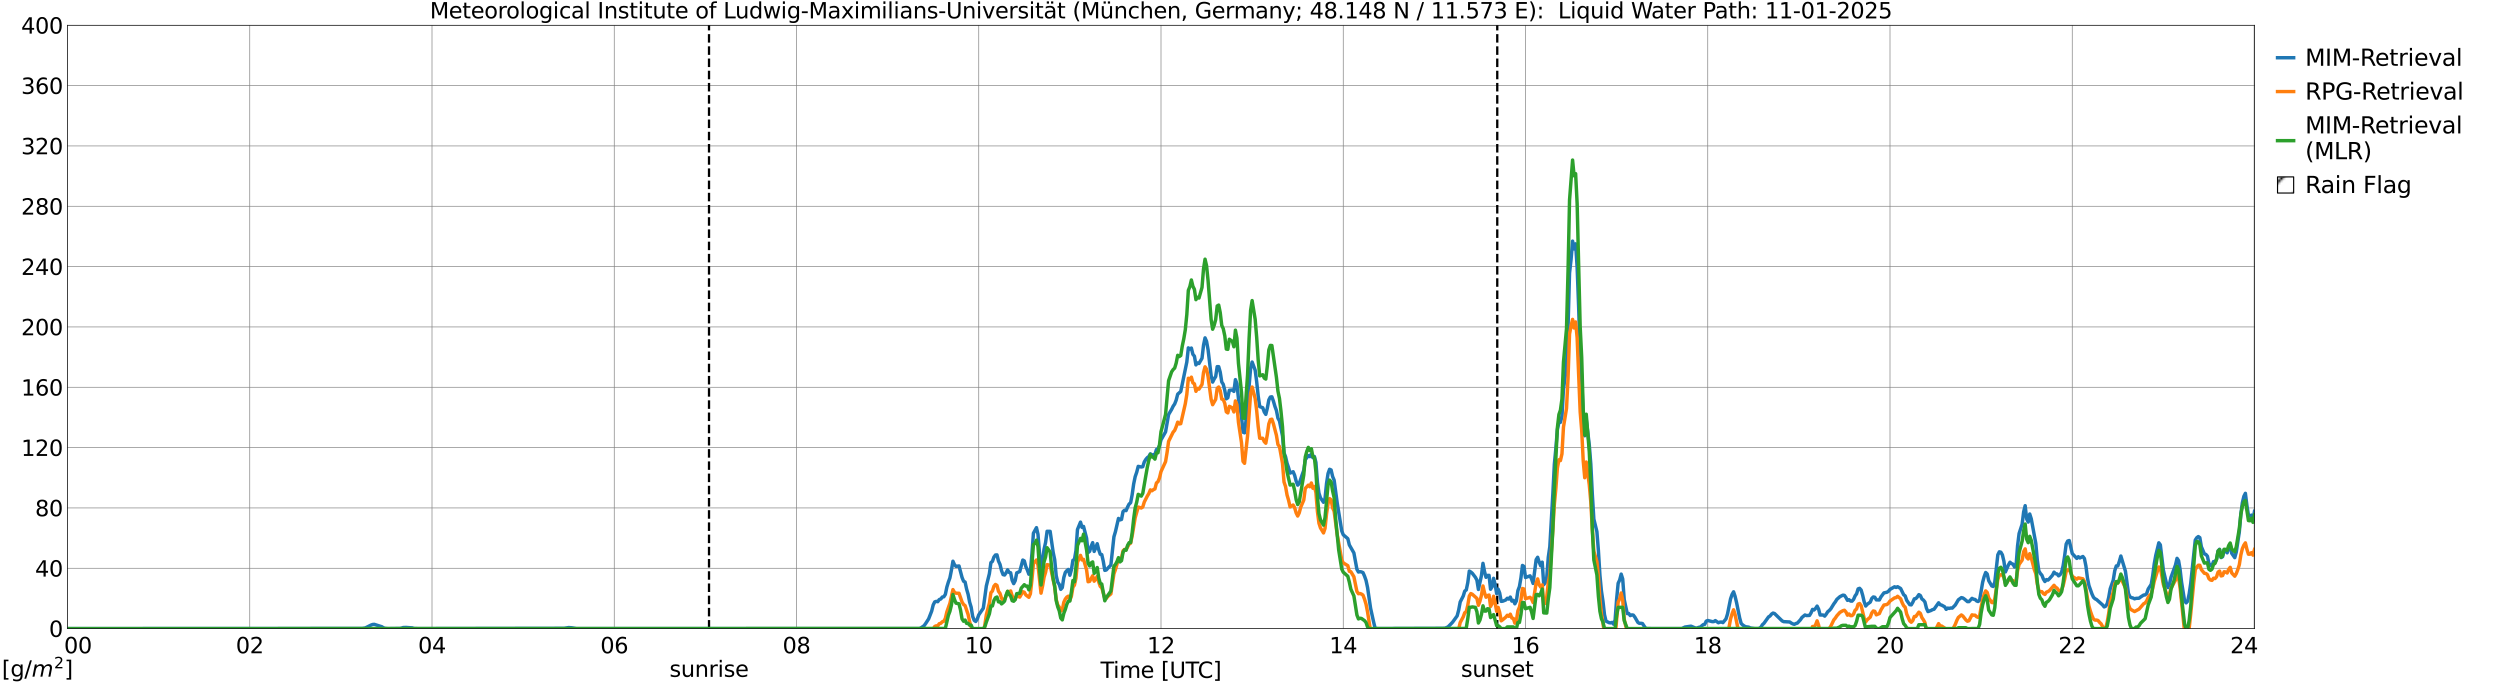 <?xml version="1.0" encoding="utf-8" standalone="no"?>
<!DOCTYPE svg PUBLIC "-//W3C//DTD SVG 1.1//EN"
  "http://www.w3.org/Graphics/SVG/1.1/DTD/svg11.dtd">
<svg xmlns:xlink="http://www.w3.org/1999/xlink" width="1085.4pt" height="296.64pt" viewBox="0 0 1085.4 296.64" xmlns="http://www.w3.org/2000/svg" version="1.1">
 <defs>
  <style type="text/css">*{stroke-linejoin: round; stroke-linecap: butt}</style>
 </defs>
 <g id="figure_1">
  <g id="patch_1">
   <path d="M 0 296.64 
L 1085.4 296.64 
L 1085.4 0 
L 0 0 
z
" style="fill: #ffffff"/>
  </g>
  <g id="axes_1">
   <g id="patch_2">
    <path d="M 29.306 272.909 
L 978.814 272.909 
L 978.814 10.976 
L 29.306 10.976 
z
" style="fill: #ffffff"/>
   </g>
   <g id="patch_3">
    <path d="M 979.473 272.909 
L 978.814 272.909 
L 978.814 10.976 
L 979.473 10.976 
z
" clip-path="url(#p03b4a8d1d4)" style="fill: #d3d3d3; stroke: #d3d3d3; stroke-linejoin: miter"/>
   </g>
   <g id="matplotlib.axis_1">
    <g id="xtick_1">
     <g id="line2d_1">
      <path d="M 29.306 272.909 
L 29.306 10.976 
" clip-path="url(#p03b4a8d1d4)" style="fill: none; stroke: #808080; stroke-width: 0.3; stroke-linecap: square"/>
     </g>
     <g id="line2d_2"/>
     <g id="text_1">
      <!--    00 -->
      <g transform="translate(18.733 283.627) scale(0.095 -0.095)">
       <defs>
        <path id="DejaVuSans-20" transform="scale(0.016)"/>
        <path id="DejaVuSans-30" d="M 2034 4250 
Q 1547 4250 1301 3770 
Q 1056 3291 1056 2328 
Q 1056 1369 1301 889 
Q 1547 409 2034 409 
Q 2525 409 2770 889 
Q 3016 1369 3016 2328 
Q 3016 3291 2770 3770 
Q 2525 4250 2034 4250 
z
M 2034 4750 
Q 2819 4750 3233 4129 
Q 3647 3509 3647 2328 
Q 3647 1150 3233 529 
Q 2819 -91 2034 -91 
Q 1250 -91 836 529 
Q 422 1150 422 2328 
Q 422 3509 836 4129 
Q 1250 4750 2034 4750 
z
" transform="scale(0.016)"/>
       </defs>
       <use xlink:href="#DejaVuSans-20"/>
       <use xlink:href="#DejaVuSans-20" transform="translate(31.787 0)"/>
       <use xlink:href="#DejaVuSans-20" transform="translate(63.574 0)"/>
       <use xlink:href="#DejaVuSans-30" transform="translate(95.361 0)"/>
       <use xlink:href="#DejaVuSans-30" transform="translate(158.984 0)"/>
      </g>
     </g>
    </g>
    <g id="xtick_2">
     <g id="line2d_3">
      <path d="M 108.431 272.909 
L 108.431 10.976 
" clip-path="url(#p03b4a8d1d4)" style="fill: none; stroke: #808080; stroke-width: 0.3; stroke-linecap: square"/>
     </g>
     <g id="line2d_4"/>
     <g id="text_2">
      <!-- 02 -->
      <g transform="translate(102.387 283.627) scale(0.095 -0.095)">
       <defs>
        <path id="DejaVuSans-32" d="M 1228 531 
L 3431 531 
L 3431 0 
L 469 0 
L 469 531 
Q 828 903 1448 1529 
Q 2069 2156 2228 2338 
Q 2531 2678 2651 2914 
Q 2772 3150 2772 3378 
Q 2772 3750 2511 3984 
Q 2250 4219 1831 4219 
Q 1534 4219 1204 4116 
Q 875 4013 500 3803 
L 500 4441 
Q 881 4594 1212 4672 
Q 1544 4750 1819 4750 
Q 2544 4750 2975 4387 
Q 3406 4025 3406 3419 
Q 3406 3131 3298 2873 
Q 3191 2616 2906 2266 
Q 2828 2175 2409 1742 
Q 1991 1309 1228 531 
z
" transform="scale(0.016)"/>
       </defs>
       <use xlink:href="#DejaVuSans-30"/>
       <use xlink:href="#DejaVuSans-32" transform="translate(63.623 0)"/>
      </g>
     </g>
    </g>
    <g id="xtick_3">
     <g id="line2d_5">
      <path d="M 187.557 272.909 
L 187.557 10.976 
" clip-path="url(#p03b4a8d1d4)" style="fill: none; stroke: #808080; stroke-width: 0.3; stroke-linecap: square"/>
     </g>
     <g id="line2d_6"/>
     <g id="text_3">
      <!-- 04 -->
      <g transform="translate(181.513 283.627) scale(0.095 -0.095)">
       <defs>
        <path id="DejaVuSans-34" d="M 2419 4116 
L 825 1625 
L 2419 1625 
L 2419 4116 
z
M 2253 4666 
L 3047 4666 
L 3047 1625 
L 3713 1625 
L 3713 1100 
L 3047 1100 
L 3047 0 
L 2419 0 
L 2419 1100 
L 313 1100 
L 313 1709 
L 2253 4666 
z
" transform="scale(0.016)"/>
       </defs>
       <use xlink:href="#DejaVuSans-30"/>
       <use xlink:href="#DejaVuSans-34" transform="translate(63.623 0)"/>
      </g>
     </g>
    </g>
    <g id="xtick_4">
     <g id="line2d_7">
      <path d="M 266.683 272.909 
L 266.683 10.976 
" clip-path="url(#p03b4a8d1d4)" style="fill: none; stroke: #808080; stroke-width: 0.3; stroke-linecap: square"/>
     </g>
     <g id="line2d_8"/>
     <g id="text_4">
      <!-- 06 -->
      <g transform="translate(260.638 283.627) scale(0.095 -0.095)">
       <defs>
        <path id="DejaVuSans-36" d="M 2113 2584 
Q 1688 2584 1439 2293 
Q 1191 2003 1191 1497 
Q 1191 994 1439 701 
Q 1688 409 2113 409 
Q 2538 409 2786 701 
Q 3034 994 3034 1497 
Q 3034 2003 2786 2293 
Q 2538 2584 2113 2584 
z
M 3366 4563 
L 3366 3988 
Q 3128 4100 2886 4159 
Q 2644 4219 2406 4219 
Q 1781 4219 1451 3797 
Q 1122 3375 1075 2522 
Q 1259 2794 1537 2939 
Q 1816 3084 2150 3084 
Q 2853 3084 3261 2657 
Q 3669 2231 3669 1497 
Q 3669 778 3244 343 
Q 2819 -91 2113 -91 
Q 1303 -91 875 529 
Q 447 1150 447 2328 
Q 447 3434 972 4092 
Q 1497 4750 2381 4750 
Q 2619 4750 2861 4703 
Q 3103 4656 3366 4563 
z
" transform="scale(0.016)"/>
       </defs>
       <use xlink:href="#DejaVuSans-30"/>
       <use xlink:href="#DejaVuSans-36" transform="translate(63.623 0)"/>
      </g>
     </g>
    </g>
    <g id="xtick_5">
     <g id="line2d_9">
      <path d="M 345.808 272.909 
L 345.808 10.976 
" clip-path="url(#p03b4a8d1d4)" style="fill: none; stroke: #808080; stroke-width: 0.3; stroke-linecap: square"/>
     </g>
     <g id="line2d_10"/>
     <g id="text_5">
      <!-- 08 -->
      <g transform="translate(339.764 283.627) scale(0.095 -0.095)">
       <defs>
        <path id="DejaVuSans-38" d="M 2034 2216 
Q 1584 2216 1326 1975 
Q 1069 1734 1069 1313 
Q 1069 891 1326 650 
Q 1584 409 2034 409 
Q 2484 409 2743 651 
Q 3003 894 3003 1313 
Q 3003 1734 2745 1975 
Q 2488 2216 2034 2216 
z
M 1403 2484 
Q 997 2584 770 2862 
Q 544 3141 544 3541 
Q 544 4100 942 4425 
Q 1341 4750 2034 4750 
Q 2731 4750 3128 4425 
Q 3525 4100 3525 3541 
Q 3525 3141 3298 2862 
Q 3072 2584 2669 2484 
Q 3125 2378 3379 2068 
Q 3634 1759 3634 1313 
Q 3634 634 3220 271 
Q 2806 -91 2034 -91 
Q 1263 -91 848 271 
Q 434 634 434 1313 
Q 434 1759 690 2068 
Q 947 2378 1403 2484 
z
M 1172 3481 
Q 1172 3119 1398 2916 
Q 1625 2713 2034 2713 
Q 2441 2713 2670 2916 
Q 2900 3119 2900 3481 
Q 2900 3844 2670 4047 
Q 2441 4250 2034 4250 
Q 1625 4250 1398 4047 
Q 1172 3844 1172 3481 
z
" transform="scale(0.016)"/>
       </defs>
       <use xlink:href="#DejaVuSans-30"/>
       <use xlink:href="#DejaVuSans-38" transform="translate(63.623 0)"/>
      </g>
     </g>
    </g>
    <g id="xtick_6">
     <g id="line2d_11">
      <path d="M 424.934 272.909 
L 424.934 10.976 
" clip-path="url(#p03b4a8d1d4)" style="fill: none; stroke: #808080; stroke-width: 0.3; stroke-linecap: square"/>
     </g>
     <g id="line2d_12"/>
     <g id="text_6">
      <!-- 10 -->
      <g transform="translate(418.89 283.627) scale(0.095 -0.095)">
       <defs>
        <path id="DejaVuSans-31" d="M 794 531 
L 1825 531 
L 1825 4091 
L 703 3866 
L 703 4441 
L 1819 4666 
L 2450 4666 
L 2450 531 
L 3481 531 
L 3481 0 
L 794 0 
L 794 531 
z
" transform="scale(0.016)"/>
       </defs>
       <use xlink:href="#DejaVuSans-31"/>
       <use xlink:href="#DejaVuSans-30" transform="translate(63.623 0)"/>
      </g>
     </g>
    </g>
    <g id="xtick_7">
     <g id="line2d_13">
      <path d="M 504.06 272.909 
L 504.06 10.976 
" clip-path="url(#p03b4a8d1d4)" style="fill: none; stroke: #808080; stroke-width: 0.3; stroke-linecap: square"/>
     </g>
     <g id="line2d_14"/>
     <g id="text_7">
      <!-- 12 -->
      <g transform="translate(498.015 283.627) scale(0.095 -0.095)">
       <use xlink:href="#DejaVuSans-31"/>
       <use xlink:href="#DejaVuSans-32" transform="translate(63.623 0)"/>
      </g>
     </g>
    </g>
    <g id="xtick_8">
     <g id="line2d_15">
      <path d="M 583.185 272.909 
L 583.185 10.976 
" clip-path="url(#p03b4a8d1d4)" style="fill: none; stroke: #808080; stroke-width: 0.3; stroke-linecap: square"/>
     </g>
     <g id="line2d_16"/>
     <g id="text_8">
      <!-- 14 -->
      <g transform="translate(577.141 283.627) scale(0.095 -0.095)">
       <use xlink:href="#DejaVuSans-31"/>
       <use xlink:href="#DejaVuSans-34" transform="translate(63.623 0)"/>
      </g>
     </g>
    </g>
    <g id="xtick_9">
     <g id="line2d_17">
      <path d="M 662.311 272.909 
L 662.311 10.976 
" clip-path="url(#p03b4a8d1d4)" style="fill: none; stroke: #808080; stroke-width: 0.3; stroke-linecap: square"/>
     </g>
     <g id="line2d_18"/>
     <g id="text_9">
      <!-- 16 -->
      <g transform="translate(656.267 283.627) scale(0.095 -0.095)">
       <use xlink:href="#DejaVuSans-31"/>
       <use xlink:href="#DejaVuSans-36" transform="translate(63.623 0)"/>
      </g>
     </g>
    </g>
    <g id="xtick_10">
     <g id="line2d_19">
      <path d="M 741.437 272.909 
L 741.437 10.976 
" clip-path="url(#p03b4a8d1d4)" style="fill: none; stroke: #808080; stroke-width: 0.3; stroke-linecap: square"/>
     </g>
     <g id="line2d_20"/>
     <g id="text_10">
      <!-- 18 -->
      <g transform="translate(735.392 283.627) scale(0.095 -0.095)">
       <use xlink:href="#DejaVuSans-31"/>
       <use xlink:href="#DejaVuSans-38" transform="translate(63.623 0)"/>
      </g>
     </g>
    </g>
    <g id="xtick_11">
     <g id="line2d_21">
      <path d="M 820.562 272.909 
L 820.562 10.976 
" clip-path="url(#p03b4a8d1d4)" style="fill: none; stroke: #808080; stroke-width: 0.3; stroke-linecap: square"/>
     </g>
     <g id="line2d_22"/>
     <g id="text_11">
      <!-- 20 -->
      <g transform="translate(814.518 283.627) scale(0.095 -0.095)">
       <use xlink:href="#DejaVuSans-32"/>
       <use xlink:href="#DejaVuSans-30" transform="translate(63.623 0)"/>
      </g>
     </g>
    </g>
    <g id="xtick_12">
     <g id="line2d_23">
      <path d="M 899.688 272.909 
L 899.688 10.976 
" clip-path="url(#p03b4a8d1d4)" style="fill: none; stroke: #808080; stroke-width: 0.3; stroke-linecap: square"/>
     </g>
     <g id="line2d_24"/>
     <g id="text_12">
      <!-- 22 -->
      <g transform="translate(893.644 283.627) scale(0.095 -0.095)">
       <use xlink:href="#DejaVuSans-32"/>
       <use xlink:href="#DejaVuSans-32" transform="translate(63.623 0)"/>
      </g>
     </g>
    </g>
    <g id="xtick_13">
     <g id="line2d_25">
      <path d="M 978.814 272.909 
L 978.814 10.976 
" clip-path="url(#p03b4a8d1d4)" style="fill: none; stroke: #808080; stroke-width: 0.3; stroke-linecap: square"/>
     </g>
     <g id="line2d_26"/>
     <g id="text_13">
      <!-- 24    -->
      <g transform="translate(968.241 283.627) scale(0.095 -0.095)">
       <use xlink:href="#DejaVuSans-32"/>
       <use xlink:href="#DejaVuSans-34" transform="translate(63.623 0)"/>
       <use xlink:href="#DejaVuSans-20" transform="translate(127.246 0)"/>
       <use xlink:href="#DejaVuSans-20" transform="translate(159.033 0)"/>
       <use xlink:href="#DejaVuSans-20" transform="translate(190.82 0)"/>
      </g>
     </g>
    </g>
    <g id="text_14">
     <!-- Time [UTC] -->
     <g transform="translate(477.806 294.322) scale(0.095 -0.095)">
      <defs>
       <path id="DejaVuSans-54" d="M -19 4666 
L 3928 4666 
L 3928 4134 
L 2272 4134 
L 2272 0 
L 1638 0 
L 1638 4134 
L -19 4134 
L -19 4666 
z
" transform="scale(0.016)"/>
       <path id="DejaVuSans-69" d="M 603 3500 
L 1178 3500 
L 1178 0 
L 603 0 
L 603 3500 
z
M 603 4863 
L 1178 4863 
L 1178 4134 
L 603 4134 
L 603 4863 
z
" transform="scale(0.016)"/>
       <path id="DejaVuSans-6d" d="M 3328 2828 
Q 3544 3216 3844 3400 
Q 4144 3584 4550 3584 
Q 5097 3584 5394 3201 
Q 5691 2819 5691 2113 
L 5691 0 
L 5113 0 
L 5113 2094 
Q 5113 2597 4934 2840 
Q 4756 3084 4391 3084 
Q 3944 3084 3684 2787 
Q 3425 2491 3425 1978 
L 3425 0 
L 2847 0 
L 2847 2094 
Q 2847 2600 2669 2842 
Q 2491 3084 2119 3084 
Q 1678 3084 1418 2786 
Q 1159 2488 1159 1978 
L 1159 0 
L 581 0 
L 581 3500 
L 1159 3500 
L 1159 2956 
Q 1356 3278 1631 3431 
Q 1906 3584 2284 3584 
Q 2666 3584 2933 3390 
Q 3200 3197 3328 2828 
z
" transform="scale(0.016)"/>
       <path id="DejaVuSans-65" d="M 3597 1894 
L 3597 1613 
L 953 1613 
Q 991 1019 1311 708 
Q 1631 397 2203 397 
Q 2534 397 2845 478 
Q 3156 559 3463 722 
L 3463 178 
Q 3153 47 2828 -22 
Q 2503 -91 2169 -91 
Q 1331 -91 842 396 
Q 353 884 353 1716 
Q 353 2575 817 3079 
Q 1281 3584 2069 3584 
Q 2775 3584 3186 3129 
Q 3597 2675 3597 1894 
z
M 3022 2063 
Q 3016 2534 2758 2815 
Q 2500 3097 2075 3097 
Q 1594 3097 1305 2825 
Q 1016 2553 972 2059 
L 3022 2063 
z
" transform="scale(0.016)"/>
       <path id="DejaVuSans-5b" d="M 550 4863 
L 1875 4863 
L 1875 4416 
L 1125 4416 
L 1125 -397 
L 1875 -397 
L 1875 -844 
L 550 -844 
L 550 4863 
z
" transform="scale(0.016)"/>
       <path id="DejaVuSans-55" d="M 556 4666 
L 1191 4666 
L 1191 1831 
Q 1191 1081 1462 751 
Q 1734 422 2344 422 
Q 2950 422 3222 751 
Q 3494 1081 3494 1831 
L 3494 4666 
L 4128 4666 
L 4128 1753 
Q 4128 841 3676 375 
Q 3225 -91 2344 -91 
Q 1459 -91 1007 375 
Q 556 841 556 1753 
L 556 4666 
z
" transform="scale(0.016)"/>
       <path id="DejaVuSans-43" d="M 4122 4306 
L 4122 3641 
Q 3803 3938 3442 4084 
Q 3081 4231 2675 4231 
Q 1875 4231 1450 3742 
Q 1025 3253 1025 2328 
Q 1025 1406 1450 917 
Q 1875 428 2675 428 
Q 3081 428 3442 575 
Q 3803 722 4122 1019 
L 4122 359 
Q 3791 134 3420 21 
Q 3050 -91 2638 -91 
Q 1578 -91 968 557 
Q 359 1206 359 2328 
Q 359 3453 968 4101 
Q 1578 4750 2638 4750 
Q 3056 4750 3426 4639 
Q 3797 4528 4122 4306 
z
" transform="scale(0.016)"/>
       <path id="DejaVuSans-5d" d="M 1947 4863 
L 1947 -844 
L 622 -844 
L 622 -397 
L 1369 -397 
L 1369 4416 
L 622 4416 
L 622 4863 
L 1947 4863 
z
" transform="scale(0.016)"/>
      </defs>
      <use xlink:href="#DejaVuSans-54"/>
      <use xlink:href="#DejaVuSans-69" transform="translate(57.959 0)"/>
      <use xlink:href="#DejaVuSans-6d" transform="translate(85.742 0)"/>
      <use xlink:href="#DejaVuSans-65" transform="translate(183.154 0)"/>
      <use xlink:href="#DejaVuSans-20" transform="translate(244.678 0)"/>
      <use xlink:href="#DejaVuSans-5b" transform="translate(276.465 0)"/>
      <use xlink:href="#DejaVuSans-55" transform="translate(315.479 0)"/>
      <use xlink:href="#DejaVuSans-54" transform="translate(388.672 0)"/>
      <use xlink:href="#DejaVuSans-43" transform="translate(443.881 0)"/>
      <use xlink:href="#DejaVuSans-5d" transform="translate(513.705 0)"/>
     </g>
    </g>
   </g>
   <g id="matplotlib.axis_2">
    <g id="ytick_1">
     <g id="line2d_27">
      <path d="M 29.306 272.909 
L 978.814 272.909 
" clip-path="url(#p03b4a8d1d4)" style="fill: none; stroke: #808080; stroke-width: 0.3; stroke-linecap: square"/>
     </g>
     <g id="line2d_28"/>
     <g id="text_15">
      <!-- 0 -->
      <g transform="translate(21.261 276.518) scale(0.095 -0.095)">
       <use xlink:href="#DejaVuSans-30"/>
      </g>
     </g>
    </g>
    <g id="ytick_2">
     <g id="line2d_29">
      <path d="M 29.306 246.715 
L 978.814 246.715 
" clip-path="url(#p03b4a8d1d4)" style="fill: none; stroke: #808080; stroke-width: 0.3; stroke-linecap: square"/>
     </g>
     <g id="line2d_30"/>
     <g id="text_16">
      <!-- 40 -->
      <g transform="translate(15.217 250.325) scale(0.095 -0.095)">
       <use xlink:href="#DejaVuSans-34"/>
       <use xlink:href="#DejaVuSans-30" transform="translate(63.623 0)"/>
      </g>
     </g>
    </g>
    <g id="ytick_3">
     <g id="line2d_31">
      <path d="M 29.306 220.522 
L 978.814 220.522 
" clip-path="url(#p03b4a8d1d4)" style="fill: none; stroke: #808080; stroke-width: 0.3; stroke-linecap: square"/>
     </g>
     <g id="line2d_32"/>
     <g id="text_17">
      <!-- 80 -->
      <g transform="translate(15.217 224.131) scale(0.095 -0.095)">
       <use xlink:href="#DejaVuSans-38"/>
       <use xlink:href="#DejaVuSans-30" transform="translate(63.623 0)"/>
      </g>
     </g>
    </g>
    <g id="ytick_4">
     <g id="line2d_33">
      <path d="M 29.306 194.329 
L 978.814 194.329 
" clip-path="url(#p03b4a8d1d4)" style="fill: none; stroke: #808080; stroke-width: 0.3; stroke-linecap: square"/>
     </g>
     <g id="line2d_34"/>
     <g id="text_18">
      <!-- 120 -->
      <g transform="translate(9.173 197.938) scale(0.095 -0.095)">
       <use xlink:href="#DejaVuSans-31"/>
       <use xlink:href="#DejaVuSans-32" transform="translate(63.623 0)"/>
       <use xlink:href="#DejaVuSans-30" transform="translate(127.246 0)"/>
      </g>
     </g>
    </g>
    <g id="ytick_5">
     <g id="line2d_35">
      <path d="M 29.306 168.136 
L 978.814 168.136 
" clip-path="url(#p03b4a8d1d4)" style="fill: none; stroke: #808080; stroke-width: 0.3; stroke-linecap: square"/>
     </g>
     <g id="line2d_36"/>
     <g id="text_19">
      <!-- 160 -->
      <g transform="translate(9.173 171.745) scale(0.095 -0.095)">
       <use xlink:href="#DejaVuSans-31"/>
       <use xlink:href="#DejaVuSans-36" transform="translate(63.623 0)"/>
       <use xlink:href="#DejaVuSans-30" transform="translate(127.246 0)"/>
      </g>
     </g>
    </g>
    <g id="ytick_6">
     <g id="line2d_37">
      <path d="M 29.306 141.942 
L 978.814 141.942 
" clip-path="url(#p03b4a8d1d4)" style="fill: none; stroke: #808080; stroke-width: 0.3; stroke-linecap: square"/>
     </g>
     <g id="line2d_38"/>
     <g id="text_20">
      <!-- 200 -->
      <g transform="translate(9.173 145.551) scale(0.095 -0.095)">
       <use xlink:href="#DejaVuSans-32"/>
       <use xlink:href="#DejaVuSans-30" transform="translate(63.623 0)"/>
       <use xlink:href="#DejaVuSans-30" transform="translate(127.246 0)"/>
      </g>
     </g>
    </g>
    <g id="ytick_7">
     <g id="line2d_39">
      <path d="M 29.306 115.749 
L 978.814 115.749 
" clip-path="url(#p03b4a8d1d4)" style="fill: none; stroke: #808080; stroke-width: 0.3; stroke-linecap: square"/>
     </g>
     <g id="line2d_40"/>
     <g id="text_21">
      <!-- 240 -->
      <g transform="translate(9.173 119.358) scale(0.095 -0.095)">
       <use xlink:href="#DejaVuSans-32"/>
       <use xlink:href="#DejaVuSans-34" transform="translate(63.623 0)"/>
       <use xlink:href="#DejaVuSans-30" transform="translate(127.246 0)"/>
      </g>
     </g>
    </g>
    <g id="ytick_8">
     <g id="line2d_41">
      <path d="M 29.306 89.556 
L 978.814 89.556 
" clip-path="url(#p03b4a8d1d4)" style="fill: none; stroke: #808080; stroke-width: 0.3; stroke-linecap: square"/>
     </g>
     <g id="line2d_42"/>
     <g id="text_22">
      <!-- 280 -->
      <g transform="translate(9.173 93.165) scale(0.095 -0.095)">
       <use xlink:href="#DejaVuSans-32"/>
       <use xlink:href="#DejaVuSans-38" transform="translate(63.623 0)"/>
       <use xlink:href="#DejaVuSans-30" transform="translate(127.246 0)"/>
      </g>
     </g>
    </g>
    <g id="ytick_9">
     <g id="line2d_43">
      <path d="M 29.306 63.362 
L 978.814 63.362 
" clip-path="url(#p03b4a8d1d4)" style="fill: none; stroke: #808080; stroke-width: 0.3; stroke-linecap: square"/>
     </g>
     <g id="line2d_44"/>
     <g id="text_23">
      <!-- 320 -->
      <g transform="translate(9.173 66.972) scale(0.095 -0.095)">
       <defs>
        <path id="DejaVuSans-33" d="M 2597 2516 
Q 3050 2419 3304 2112 
Q 3559 1806 3559 1356 
Q 3559 666 3084 287 
Q 2609 -91 1734 -91 
Q 1441 -91 1130 -33 
Q 819 25 488 141 
L 488 750 
Q 750 597 1062 519 
Q 1375 441 1716 441 
Q 2309 441 2620 675 
Q 2931 909 2931 1356 
Q 2931 1769 2642 2001 
Q 2353 2234 1838 2234 
L 1294 2234 
L 1294 2753 
L 1863 2753 
Q 2328 2753 2575 2939 
Q 2822 3125 2822 3475 
Q 2822 3834 2567 4026 
Q 2313 4219 1838 4219 
Q 1578 4219 1281 4162 
Q 984 4106 628 3988 
L 628 4550 
Q 988 4650 1302 4700 
Q 1616 4750 1894 4750 
Q 2613 4750 3031 4423 
Q 3450 4097 3450 3541 
Q 3450 3153 3228 2886 
Q 3006 2619 2597 2516 
z
" transform="scale(0.016)"/>
       </defs>
       <use xlink:href="#DejaVuSans-33"/>
       <use xlink:href="#DejaVuSans-32" transform="translate(63.623 0)"/>
       <use xlink:href="#DejaVuSans-30" transform="translate(127.246 0)"/>
      </g>
     </g>
    </g>
    <g id="ytick_10">
     <g id="line2d_45">
      <path d="M 29.306 37.169 
L 978.814 37.169 
" clip-path="url(#p03b4a8d1d4)" style="fill: none; stroke: #808080; stroke-width: 0.3; stroke-linecap: square"/>
     </g>
     <g id="line2d_46"/>
     <g id="text_24">
      <!-- 360 -->
      <g transform="translate(9.173 40.778) scale(0.095 -0.095)">
       <use xlink:href="#DejaVuSans-33"/>
       <use xlink:href="#DejaVuSans-36" transform="translate(63.623 0)"/>
       <use xlink:href="#DejaVuSans-30" transform="translate(127.246 0)"/>
      </g>
     </g>
    </g>
    <g id="ytick_11">
     <g id="line2d_47">
      <path d="M 29.306 10.976 
L 978.814 10.976 
" clip-path="url(#p03b4a8d1d4)" style="fill: none; stroke: #808080; stroke-width: 0.3; stroke-linecap: square"/>
     </g>
     <g id="line2d_48"/>
     <g id="text_25">
      <!-- 400 -->
      <g transform="translate(9.173 14.585) scale(0.095 -0.095)">
       <use xlink:href="#DejaVuSans-34"/>
       <use xlink:href="#DejaVuSans-30" transform="translate(63.623 0)"/>
       <use xlink:href="#DejaVuSans-30" transform="translate(127.246 0)"/>
      </g>
     </g>
    </g>
   </g>
   <g id="line2d_49">
    <path d="M 307.828 272.909 
L 307.828 10.976 
" clip-path="url(#p03b4a8d1d4)" style="fill: none; stroke-dasharray: 3.7,1.6; stroke-dashoffset: 0; stroke: #000000"/>
   </g>
   <g id="line2d_50">
    <path d="M 650.047 272.909 
L 650.047 10.976 
" clip-path="url(#p03b4a8d1d4)" style="fill: none; stroke-dasharray: 3.7,1.6; stroke-dashoffset: 0; stroke: #000000"/>
   </g>
   <g id="line2d_51">
    <path d="M 29.306 272.909 
L 157.226 272.857 
L 158.544 272.656 
L 161.182 271.337 
L 161.841 271.119 
L 162.501 271.066 
L 165.798 272.113 
L 166.457 272.552 
L 167.116 272.81 
L 168.435 272.909 
L 173.71 272.84 
L 174.37 272.702 
L 175.029 272.45 
L 176.348 272.411 
L 178.985 272.603 
L 179.645 272.855 
L 181.623 272.909 
L 244.923 272.802 
L 246.242 272.576 
L 246.901 272.457 
L 248.22 272.563 
L 249.539 272.79 
L 250.198 272.908 
L 399.218 272.909 
L 399.878 272.578 
L 401.196 271.656 
L 401.856 270.743 
L 403.175 268.699 
L 404.493 265.321 
L 405.153 262.66 
L 405.812 261.339 
L 406.471 261.087 
L 407.131 261.232 
L 407.79 260.284 
L 408.45 260.068 
L 409.109 259.217 
L 409.768 259.096 
L 410.428 258.072 
L 411.087 254.903 
L 411.746 252.701 
L 412.406 250.917 
L 413.065 247.583 
L 413.725 243.663 
L 414.384 245.149 
L 415.043 245.89 
L 416.362 245.718 
L 417.681 250.708 
L 418.34 252.334 
L 419 252.691 
L 419.659 255.749 
L 420.318 258.026 
L 420.978 261.431 
L 421.637 263.614 
L 422.297 267.622 
L 422.956 269.324 
L 423.615 269.81 
L 424.275 268.786 
L 424.934 266.954 
L 426.912 264.064 
L 428.231 254.403 
L 429.55 249.056 
L 430.209 244.276 
L 430.869 243.738 
L 431.528 241.839 
L 432.187 240.964 
L 432.847 240.91 
L 433.506 243.6 
L 434.165 245.039 
L 434.825 247.749 
L 435.484 249.46 
L 436.144 249.645 
L 436.803 248.696 
L 437.462 247.402 
L 438.122 248.497 
L 438.781 248.684 
L 439.44 251.965 
L 440.1 253.379 
L 440.759 252.106 
L 441.419 248.719 
L 442.737 248.126 
L 444.056 243.162 
L 444.716 243.533 
L 445.375 245.987 
L 446.034 247.504 
L 446.694 249.301 
L 447.353 248.055 
L 448.012 240.531 
L 448.672 231.494 
L 449.991 229.091 
L 450.65 231.967 
L 451.969 248.25 
L 453.287 238.465 
L 453.947 235.538 
L 454.606 230.664 
L 455.925 230.696 
L 457.244 239.816 
L 457.903 242.965 
L 458.563 249.935 
L 459.222 252.796 
L 459.881 253.711 
L 460.541 255.871 
L 461.2 255.131 
L 461.859 250.76 
L 462.519 248.524 
L 463.178 247.741 
L 463.838 247.246 
L 464.497 249.737 
L 465.156 247.413 
L 465.816 243.258 
L 466.475 242.949 
L 467.134 239.087 
L 467.794 229.898 
L 469.113 226.686 
L 469.772 228.976 
L 470.431 228.562 
L 471.75 233.667 
L 472.409 239.896 
L 473.069 239.404 
L 473.728 237.21 
L 474.388 235.603 
L 475.047 239.406 
L 475.706 237.883 
L 476.366 236.063 
L 477.025 238.68 
L 477.685 240.621 
L 478.344 240.801 
L 479.003 243.702 
L 479.663 247.624 
L 480.322 247.466 
L 480.981 246.676 
L 482.3 245.314 
L 483.619 233.058 
L 484.278 230.816 
L 485.597 225.088 
L 486.256 225.721 
L 486.916 225.508 
L 487.575 222.097 
L 488.235 221.523 
L 488.894 221.697 
L 489.553 220.106 
L 490.213 218.841 
L 490.872 218.266 
L 491.532 214.808 
L 492.191 210.129 
L 492.85 206.945 
L 493.51 205.032 
L 494.169 202.48 
L 495.488 202.735 
L 496.147 202.621 
L 496.807 200.545 
L 497.466 199.467 
L 498.125 198.681 
L 498.785 198.206 
L 499.444 197.034 
L 500.103 197.536 
L 501.422 197.304 
L 502.082 195.18 
L 502.741 194.846 
L 503.4 193.531 
L 504.06 190.981 
L 506.038 187.494 
L 507.357 179.961 
L 508.675 177.736 
L 509.335 176.359 
L 509.994 175.39 
L 510.654 173.7 
L 511.313 171.128 
L 512.632 169.968 
L 515.269 157.167 
L 515.929 151.032 
L 516.588 151.572 
L 517.247 151.118 
L 517.907 153.839 
L 518.566 154.628 
L 519.226 158.421 
L 519.885 157.551 
L 520.544 157.819 
L 521.863 155.546 
L 522.522 149.877 
L 523.182 146.694 
L 523.841 148.223 
L 524.501 151.878 
L 525.819 163.045 
L 526.479 165.886 
L 527.138 164.559 
L 527.797 163.494 
L 528.457 159.184 
L 529.116 159.205 
L 529.776 161.577 
L 530.435 165.829 
L 531.094 166.874 
L 531.754 169.545 
L 532.413 173.141 
L 533.073 172.674 
L 533.732 169.444 
L 535.051 169.315 
L 535.71 169.933 
L 536.369 164.824 
L 537.029 166.545 
L 537.688 173.095 
L 539.007 180.768 
L 539.666 187.627 
L 540.326 187.91 
L 541.644 177.011 
L 542.304 167.574 
L 542.963 159.889 
L 543.623 157.184 
L 544.941 160.717 
L 545.601 165.74 
L 546.26 171.951 
L 546.919 176.533 
L 548.238 177.025 
L 548.898 178.875 
L 549.557 179.905 
L 550.216 177.236 
L 550.876 173.626 
L 551.535 172.377 
L 552.195 172.275 
L 552.854 174.12 
L 553.513 176.418 
L 554.173 178.223 
L 554.832 181.553 
L 555.491 182.749 
L 556.81 189.27 
L 557.47 196.624 
L 558.129 198.282 
L 558.788 201.128 
L 559.448 203.058 
L 560.107 205.392 
L 561.426 204.805 
L 562.085 206.378 
L 562.745 208.921 
L 563.404 210.616 
L 564.063 209.964 
L 565.382 206.035 
L 566.042 204.2 
L 566.701 199.596 
L 568.02 197.789 
L 568.679 198.234 
L 569.338 197.041 
L 569.998 198.705 
L 570.657 198.205 
L 571.317 200.762 
L 571.976 209.336 
L 572.635 214.124 
L 573.295 216.137 
L 574.613 218.069 
L 575.273 216.457 
L 575.932 209.85 
L 576.592 205.564 
L 577.251 203.738 
L 577.91 204.044 
L 578.57 206.897 
L 579.229 208.474 
L 580.548 218.274 
L 582.526 230.489 
L 583.185 232.173 
L 585.164 233.867 
L 585.823 236.573 
L 587.801 240.06 
L 589.12 247.177 
L 589.779 248.344 
L 590.439 248.198 
L 591.098 248.314 
L 591.757 248.615 
L 592.417 250.114 
L 593.076 251.986 
L 593.736 255.053 
L 595.054 264.075 
L 596.373 270.078 
L 597.032 272.787 
L 598.351 272.887 
L 626.045 272.8 
L 627.364 272.756 
L 628.683 272.168 
L 630.001 270.822 
L 630.661 270.12 
L 632.639 267.386 
L 633.298 264.87 
L 633.958 261.36 
L 635.276 258.78 
L 635.936 256.631 
L 636.595 256.118 
L 637.255 252.943 
L 637.914 247.943 
L 638.573 248.339 
L 639.233 248.904 
L 640.552 250.645 
L 641.211 251.859 
L 641.87 255.92 
L 643.189 249.87 
L 643.848 244.586 
L 644.508 248.09 
L 645.167 250.646 
L 645.827 249.833 
L 646.486 249.796 
L 647.145 255.827 
L 647.805 254.726 
L 648.464 251.082 
L 649.123 253.808 
L 649.783 257.693 
L 650.442 255.786 
L 651.102 257.47 
L 651.761 261.081 
L 652.42 261.011 
L 653.739 260.481 
L 654.399 259.75 
L 655.058 260.098 
L 655.717 259.23 
L 656.377 260.969 
L 657.036 260.643 
L 657.695 262.142 
L 658.355 260.882 
L 659.014 256.406 
L 659.674 254.66 
L 660.333 250.856 
L 660.992 245.5 
L 661.652 245.937 
L 662.311 250.745 
L 664.289 250.009 
L 664.949 251.397 
L 665.608 253.304 
L 666.927 242.992 
L 667.586 241.948 
L 668.246 244.039 
L 668.905 245.638 
L 669.564 244.068 
L 670.224 253.837 
L 670.883 253.021 
L 671.542 250.639 
L 672.202 241.951 
L 672.861 237.369 
L 674.18 214.465 
L 674.839 201.508 
L 675.499 194.6 
L 676.158 186.433 
L 676.817 183.371 
L 677.477 183.345 
L 678.136 180.735 
L 678.796 168.988 
L 680.114 159.138 
L 680.774 142.175 
L 681.433 118.511 
L 682.092 112.68 
L 682.752 104.69 
L 683.411 108.088 
L 684.071 105.863 
L 684.73 116.069 
L 685.389 133.495 
L 686.049 154.9 
L 686.708 164.215 
L 687.368 180.795 
L 688.027 189.189 
L 688.686 182.067 
L 690.005 193.231 
L 690.664 201.497 
L 691.324 214.594 
L 691.983 225.371 
L 693.302 230.784 
L 693.961 239.003 
L 694.621 249.71 
L 695.28 256.602 
L 695.939 261.005 
L 696.599 266.848 
L 697.258 269.659 
L 698.577 270.333 
L 699.236 270.433 
L 699.896 270.233 
L 700.555 270.997 
L 701.215 269.169 
L 701.874 260.137 
L 702.533 253.233 
L 703.193 251.837 
L 703.852 249.259 
L 704.511 251.364 
L 705.171 260.322 
L 706.49 266.395 
L 707.149 266.361 
L 707.808 267.26 
L 708.468 266.957 
L 709.127 267.061 
L 709.786 267.928 
L 711.105 270.23 
L 711.765 270.637 
L 712.424 270.602 
L 713.083 270.719 
L 714.402 272.688 
L 715.062 272.873 
L 717.699 272.909 
L 730.227 272.896 
L 731.546 272.233 
L 734.184 271.863 
L 736.162 272.704 
L 736.821 272.686 
L 737.48 272.38 
L 738.14 272.299 
L 739.459 271.2 
L 740.118 271.056 
L 740.777 269.686 
L 741.437 269.391 
L 743.415 269.893 
L 744.074 269.875 
L 744.734 269.442 
L 746.052 270.373 
L 746.712 270.113 
L 747.371 270.062 
L 748.031 270.311 
L 749.349 268.706 
L 750.009 266.606 
L 751.327 260.043 
L 751.987 258.108 
L 752.646 256.941 
L 753.306 258.928 
L 753.965 261.71 
L 755.284 268.259 
L 755.943 270.679 
L 756.602 271.315 
L 757.262 271.785 
L 757.921 272.114 
L 759.24 272.279 
L 759.899 272.665 
L 761.878 272.909 
L 763.196 272.909 
L 763.856 272.791 
L 764.515 272.3 
L 765.174 271.219 
L 765.834 270.622 
L 767.812 267.85 
L 768.471 267.44 
L 769.131 266.617 
L 769.79 266.175 
L 770.449 266.38 
L 773.746 269.584 
L 774.406 269.894 
L 777.043 270.038 
L 777.703 270.519 
L 778.362 270.856 
L 779.021 271.058 
L 779.681 270.722 
L 780.34 270.533 
L 781.659 269.099 
L 782.318 268.094 
L 783.637 267.001 
L 784.296 267.247 
L 785.615 267.186 
L 786.275 266.09 
L 786.934 264.576 
L 787.593 264.815 
L 788.253 264.145 
L 788.912 263.15 
L 789.572 264.47 
L 790.231 267.02 
L 791.55 267.012 
L 792.209 267.492 
L 792.868 266.642 
L 793.528 265.593 
L 794.187 265.06 
L 794.847 264.342 
L 796.165 262.194 
L 796.825 261.312 
L 797.484 260.23 
L 798.803 259.06 
L 800.122 258.381 
L 800.781 258.489 
L 801.44 259.432 
L 802.1 260.643 
L 802.759 260.363 
L 803.419 260.949 
L 804.078 260.988 
L 804.737 260.249 
L 805.397 258.725 
L 806.056 257.813 
L 806.715 255.673 
L 807.375 255.428 
L 808.034 256.175 
L 808.694 258.445 
L 809.353 261.287 
L 810.012 263.111 
L 810.672 262.349 
L 811.99 261.417 
L 812.65 259.822 
L 813.309 259.18 
L 813.969 259.306 
L 814.628 260.447 
L 815.947 260.462 
L 816.606 259.182 
L 817.925 257.412 
L 819.244 257.126 
L 819.903 256.681 
L 820.562 255.896 
L 822.541 254.753 
L 823.2 255.033 
L 823.859 254.727 
L 825.178 255.499 
L 826.497 258.216 
L 827.156 258.719 
L 827.816 260.634 
L 829.134 262.521 
L 829.794 262.604 
L 830.453 261.487 
L 831.112 259.997 
L 831.772 259.891 
L 832.431 259.17 
L 833.091 258.171 
L 833.75 258.569 
L 834.409 260.041 
L 835.069 260.531 
L 835.728 261.377 
L 836.388 264.05 
L 837.047 265.521 
L 838.366 265.051 
L 839.025 264.675 
L 839.684 264.505 
L 841.663 261.714 
L 842.322 262.522 
L 842.981 262.718 
L 844.3 263.449 
L 844.959 264.549 
L 845.619 264.02 
L 846.278 264.151 
L 846.938 263.961 
L 847.597 264.017 
L 848.916 262.671 
L 850.235 260.416 
L 851.553 259.469 
L 852.213 259.63 
L 852.872 260.086 
L 854.191 261.199 
L 854.85 261.202 
L 856.169 259.79 
L 856.828 260.146 
L 857.488 260.255 
L 858.147 260.901 
L 858.806 261.151 
L 859.466 260.586 
L 860.785 252.79 
L 861.444 250.34 
L 862.103 248.564 
L 862.763 249.188 
L 863.422 252.102 
L 864.741 254.386 
L 865.4 254.622 
L 866.06 252.722 
L 867.378 240.866 
L 868.038 239.573 
L 868.697 239.755 
L 869.357 240.909 
L 870.016 243.689 
L 870.675 248.309 
L 871.994 245.24 
L 872.653 244.104 
L 873.313 244.698 
L 873.972 244.943 
L 874.632 246.166 
L 875.291 245.67 
L 875.95 236.954 
L 876.61 231.631 
L 877.929 227.58 
L 878.588 222.215 
L 879.247 219.554 
L 879.907 225.325 
L 880.566 226.66 
L 881.225 223.158 
L 881.885 225.227 
L 883.863 235.916 
L 884.522 243.207 
L 885.182 247.86 
L 885.841 248.988 
L 886.5 249.73 
L 887.16 251.405 
L 887.819 252.475 
L 888.479 251.64 
L 889.138 251.861 
L 889.797 251.248 
L 891.116 249.729 
L 891.775 248.41 
L 892.435 249.075 
L 893.094 249.182 
L 893.754 250.011 
L 894.413 249.497 
L 895.072 248.397 
L 895.732 245.583 
L 896.391 241.282 
L 897.051 236.205 
L 897.71 234.903 
L 898.369 234.679 
L 899.688 240.331 
L 901.666 242.438 
L 902.326 241.713 
L 902.985 242.237 
L 904.304 241.614 
L 904.963 242.478 
L 905.622 245.73 
L 906.282 250.95 
L 906.941 254.211 
L 908.26 257.916 
L 908.919 259.336 
L 909.579 259.968 
L 910.238 260.303 
L 912.876 262.651 
L 913.535 263.49 
L 914.194 263.217 
L 914.854 262.075 
L 915.513 259.383 
L 916.173 255.617 
L 917.491 251.874 
L 918.151 247.749 
L 918.81 245.711 
L 919.469 245.706 
L 920.129 243.747 
L 920.788 241.405 
L 922.766 247.962 
L 924.085 257.637 
L 924.745 259.124 
L 925.404 259.477 
L 926.063 259.632 
L 926.723 259.983 
L 927.382 259.783 
L 928.701 259.725 
L 929.36 259.203 
L 930.679 258.351 
L 931.338 258.305 
L 931.998 257.71 
L 932.657 255.73 
L 933.976 253.7 
L 934.635 249.844 
L 935.295 244.757 
L 935.954 241.125 
L 937.273 235.671 
L 937.932 236.558 
L 939.251 247.556 
L 940.57 253.246 
L 941.229 255.1 
L 941.888 253.769 
L 942.548 250.684 
L 944.526 245.269 
L 945.185 242.416 
L 945.845 243.378 
L 946.504 247.23 
L 947.163 252.849 
L 948.482 260.995 
L 949.142 261.732 
L 949.801 260.996 
L 950.46 257.783 
L 951.12 253.298 
L 953.098 234.487 
L 953.757 233.456 
L 954.417 232.962 
L 955.076 233.422 
L 955.735 237.347 
L 957.054 240.489 
L 957.714 240.711 
L 958.373 241.482 
L 959.032 244.678 
L 959.692 245.403 
L 960.351 245.521 
L 961.01 243.827 
L 961.67 244.052 
L 962.329 242.796 
L 962.989 239.217 
L 963.648 238.465 
L 964.307 242.076 
L 964.967 241.686 
L 965.626 238.656 
L 966.285 239.246 
L 966.945 240.016 
L 967.604 237.847 
L 968.264 236.381 
L 968.923 240.229 
L 970.242 242.106 
L 970.901 239.698 
L 972.22 230.917 
L 972.879 223.281 
L 973.539 218.281 
L 974.198 215.496 
L 974.857 214.188 
L 975.517 219.439 
L 976.176 223.613 
L 976.836 224.094 
L 977.495 223.646 
L 978.154 225.933 
L 978.814 222.003 
L 978.814 222.003 
" clip-path="url(#p03b4a8d1d4)" style="fill: none; stroke: #1f77b4; stroke-width: 1.5; stroke-linecap: square"/>
   </g>
   <g id="line2d_52">
    <path d="M 29.306 281.825 
L 31.284 281.882 
L 31.943 282.074 
L 32.603 282.551 
L 35.24 282.137 
L 35.9 281.887 
L 37.218 281.744 
L 38.537 281.785 
L 41.834 281.835 
L 43.153 281.893 
L 47.109 282.092 
L 48.428 281.907 
L 49.747 281.557 
L 50.406 281.418 
L 53.703 282.353 
L 55.022 281.931 
L 56.34 281.328 
L 57 281.143 
L 57.659 281.141 
L 60.297 281.522 
L 62.275 281.526 
L 63.594 281.859 
L 64.912 282.219 
L 66.231 282.244 
L 68.209 282.473 
L 68.869 282.655 
L 70.847 282.322 
L 71.506 282.055 
L 72.166 281.973 
L 74.144 282.083 
L 76.122 282.199 
L 77.441 281.883 
L 79.419 281.401 
L 82.716 281.73 
L 85.353 282.766 
L 86.672 282.877 
L 87.991 282.509 
L 89.969 282.071 
L 91.947 282.016 
L 93.925 281.741 
L 94.584 281.459 
L 95.903 281.205 
L 97.222 281.203 
L 97.881 281.302 
L 100.519 281.604 
L 101.838 281.697 
L 103.156 281.693 
L 104.475 281.764 
L 106.453 281.996 
L 107.772 281.749 
L 110.41 281.442 
L 111.069 281.385 
L 111.728 281.603 
L 113.707 281.648 
L 114.366 281.843 
L 115.685 281.92 
L 117.003 281.8 
L 118.982 281.536 
L 120.3 281.805 
L 122.278 282.421 
L 123.597 282.215 
L 124.916 281.817 
L 126.235 281.63 
L 129.532 280.7 
L 131.51 281.848 
L 132.829 282.614 
L 135.466 281.924 
L 136.785 281.73 
L 137.444 281.697 
L 138.104 281.526 
L 140.741 281.455 
L 141.4 281.554 
L 142.719 282.055 
L 144.697 282.561 
L 147.335 281.881 
L 147.994 281.638 
L 149.313 282.017 
L 151.291 282.599 
L 154.588 282.495 
L 155.907 282.361 
L 156.566 282.115 
L 157.226 282.03 
L 158.544 281.553 
L 159.863 280.914 
L 160.523 280.507 
L 161.182 280.275 
L 162.501 280.17 
L 164.479 280.86 
L 165.798 281.12 
L 166.457 281.513 
L 167.116 281.73 
L 168.435 281.909 
L 169.754 281.799 
L 175.688 281.175 
L 178.985 281.718 
L 179.645 281.826 
L 180.304 281.673 
L 182.941 280.549 
L 186.238 281.779 
L 186.898 281.817 
L 187.557 281.734 
L 189.535 281.693 
L 190.195 281.509 
L 192.832 281.879 
L 193.492 282.076 
L 194.151 282.435 
L 196.129 282.918 
L 198.107 283.046 
L 199.426 282.691 
L 202.063 282.576 
L 202.723 282.595 
L 204.042 282.256 
L 206.02 281.973 
L 206.679 281.877 
L 209.976 281.917 
L 214.592 281.774 
L 215.91 281.432 
L 217.229 281.39 
L 220.526 281.509 
L 223.823 282.015 
L 227.779 281.725 
L 229.757 281.904 
L 230.417 282.106 
L 233.714 282.554 
L 235.692 282.278 
L 237.011 282.229 
L 237.67 282.301 
L 240.308 281.869 
L 240.967 281.588 
L 242.286 281.419 
L 243.604 281.36 
L 249.539 281.735 
L 250.198 281.986 
L 250.858 281.989 
L 251.517 282.136 
L 252.176 282.107 
L 256.133 281.164 
L 256.792 280.953 
L 258.111 280.706 
L 258.77 280.808 
L 261.408 282.043 
L 264.045 282.231 
L 265.364 282.522 
L 266.683 282.348 
L 269.32 282.126 
L 269.98 281.967 
L 272.617 281.759 
L 273.936 281.473 
L 276.573 282.004 
L 280.53 282.923 
L 281.849 282.649 
L 283.167 282.433 
L 287.783 281.936 
L 289.102 281.834 
L 290.42 281.584 
L 291.08 281.571 
L 292.399 281.996 
L 294.377 282.959 
L 297.674 282.871 
L 298.333 282.698 
L 299.652 282.714 
L 300.971 282.372 
L 301.63 282.307 
L 302.289 282.103 
L 304.267 281.936 
L 308.224 282.33 
L 308.883 282.455 
L 310.861 282.388 
L 312.839 282.356 
L 314.818 282.489 
L 316.796 282.74 
L 318.114 282.875 
L 320.093 282.85 
L 321.411 282.13 
L 322.73 281.865 
L 324.049 281.67 
L 325.368 282.114 
L 326.027 282.143 
L 327.346 282.404 
L 328.665 282.347 
L 331.302 282.36 
L 333.94 282.017 
L 337.896 282.102 
L 340.533 283.07 
L 341.852 283.062 
L 343.83 282.901 
L 344.49 283.047 
L 345.808 282.968 
L 348.446 282.94 
L 349.105 282.674 
L 351.083 282.418 
L 352.402 282.121 
L 353.721 282.069 
L 354.38 282.159 
L 355.04 282.128 
L 357.018 282.324 
L 358.996 282.447 
L 362.293 283.123 
L 364.271 283.041 
L 365.59 282.593 
L 366.909 282.429 
L 368.887 282.926 
L 370.206 283.226 
L 371.524 282.849 
L 372.843 282.151 
L 374.162 281.825 
L 374.821 281.811 
L 375.481 281.91 
L 378.777 281.766 
L 380.756 281.618 
L 382.074 281.532 
L 382.734 281.619 
L 383.393 281.583 
L 385.371 282.018 
L 388.668 282.239 
L 391.306 282.247 
L 391.965 282.285 
L 393.284 282.012 
L 394.603 281.587 
L 395.262 281.425 
L 395.921 281.447 
L 397.899 281.881 
L 399.218 281.906 
L 400.537 281.204 
L 401.196 280.817 
L 401.856 280.101 
L 403.175 278.361 
L 404.493 275.499 
L 405.153 273.144 
L 405.812 271.98 
L 406.471 271.712 
L 407.131 271.722 
L 407.79 270.783 
L 408.45 270.627 
L 409.109 269.946 
L 409.768 269.727 
L 410.428 268.48 
L 411.087 265.663 
L 412.406 261.94 
L 413.725 255.984 
L 414.384 257.18 
L 415.043 257.545 
L 416.362 257.573 
L 417.681 261.355 
L 418.34 262.454 
L 419 262.919 
L 420.318 266.801 
L 420.978 269.973 
L 421.637 272.152 
L 422.297 275.845 
L 422.956 277.984 
L 423.615 278.846 
L 424.275 278.341 
L 424.934 277.167 
L 426.912 274.961 
L 427.572 271.356 
L 428.231 266.872 
L 429.55 261.86 
L 430.209 257.316 
L 430.869 256.602 
L 431.528 254.516 
L 432.187 253.751 
L 432.847 254.162 
L 433.506 256.729 
L 434.165 257.637 
L 434.825 259.742 
L 435.484 260.614 
L 436.144 260.255 
L 436.803 258.828 
L 437.462 256.816 
L 438.122 256.962 
L 438.781 256.566 
L 439.44 258.697 
L 440.1 259.94 
L 440.759 260.064 
L 441.419 258.592 
L 442.737 259.226 
L 444.056 256.911 
L 444.716 257.142 
L 445.375 258.298 
L 446.694 259.32 
L 447.353 257.785 
L 448.012 251.779 
L 448.672 244.7 
L 449.991 243.121 
L 450.65 245.316 
L 451.969 257.521 
L 452.628 254.474 
L 453.287 250.627 
L 453.947 248.464 
L 454.606 245.151 
L 455.925 245.405 
L 457.903 254.931 
L 458.563 260.254 
L 459.222 262.664 
L 459.881 263.557 
L 460.541 265.28 
L 461.2 264.876 
L 461.859 261.5 
L 462.519 260.086 
L 463.178 259.234 
L 463.838 258.841 
L 464.497 260.509 
L 465.156 258.85 
L 465.816 254.948 
L 466.475 254.033 
L 467.134 250.993 
L 467.794 244.11 
L 469.113 241.13 
L 469.772 243.115 
L 470.431 242.842 
L 471.75 247.424 
L 472.409 252.564 
L 473.069 252.409 
L 474.388 249.967 
L 475.047 252.328 
L 475.706 251.435 
L 476.366 250.265 
L 477.025 252.676 
L 477.685 254.601 
L 478.344 255.179 
L 479.663 259.75 
L 480.322 259.752 
L 480.981 258.928 
L 482.3 257.84 
L 483.619 249.134 
L 484.278 247.303 
L 485.597 242.633 
L 486.256 242.729 
L 486.916 242.239 
L 487.575 239.121 
L 488.235 238.516 
L 488.894 238.595 
L 490.213 236.25 
L 490.872 235.789 
L 491.532 232.694 
L 492.85 224.789 
L 494.169 220.147 
L 495.488 220.552 
L 496.147 220.105 
L 496.807 217.944 
L 498.125 215.35 
L 498.785 214.284 
L 499.444 212.694 
L 500.103 213.078 
L 500.763 212.587 
L 501.422 212.27 
L 502.082 209.674 
L 502.741 209.135 
L 503.4 207.502 
L 504.06 204.744 
L 506.038 200.427 
L 506.697 196.458 
L 507.357 191.629 
L 509.335 187.605 
L 509.994 186.87 
L 510.654 185.245 
L 511.313 183.285 
L 511.972 184.056 
L 512.632 183.94 
L 514.61 175.289 
L 515.269 171.204 
L 515.929 164.231 
L 516.588 164.799 
L 517.247 163.749 
L 517.907 166.229 
L 518.566 166.655 
L 519.226 169.893 
L 519.885 168.651 
L 520.544 168.954 
L 521.863 166.926 
L 522.522 161.723 
L 523.182 159.264 
L 523.841 160.285 
L 524.501 163.527 
L 525.819 173.398 
L 526.479 175.705 
L 527.797 173.377 
L 528.457 168.597 
L 529.116 168.024 
L 529.776 169.63 
L 530.435 173.256 
L 531.094 173.456 
L 531.754 175.153 
L 532.413 178.785 
L 533.073 179.26 
L 533.732 176.422 
L 535.051 177.078 
L 535.71 178.85 
L 536.369 174.061 
L 537.029 175.718 
L 537.688 183.359 
L 539.007 192.172 
L 539.666 200.331 
L 540.326 201.152 
L 541.644 189.168 
L 542.963 170.892 
L 543.623 168.032 
L 544.941 172.971 
L 545.601 178.297 
L 546.26 185.191 
L 546.919 190.262 
L 548.238 190.289 
L 548.898 191.736 
L 549.557 192.421 
L 550.216 188.709 
L 550.876 184.028 
L 551.535 182.176 
L 552.195 182.002 
L 552.854 183.959 
L 554.173 189.011 
L 554.832 193.007 
L 555.491 193.874 
L 556.81 201.177 
L 557.47 209.269 
L 558.129 211.21 
L 558.788 214.92 
L 559.448 217.176 
L 560.107 220.061 
L 561.426 219.261 
L 562.085 220.417 
L 562.745 222.714 
L 563.404 224.034 
L 564.063 222.69 
L 564.723 220.203 
L 566.042 217.123 
L 566.701 212.045 
L 568.02 210.641 
L 568.679 211.313 
L 569.338 209.696 
L 569.998 211.986 
L 570.657 211.207 
L 571.317 213.864 
L 571.976 222.099 
L 572.635 227.139 
L 573.295 229.193 
L 574.613 231.378 
L 575.273 229.404 
L 575.932 223.092 
L 576.592 218.56 
L 577.251 216.478 
L 577.91 216.979 
L 578.57 220.506 
L 579.229 221.998 
L 580.548 232.054 
L 582.526 243.056 
L 583.185 244.372 
L 585.164 245.591 
L 585.823 248.025 
L 586.482 248.219 
L 587.801 250.404 
L 589.12 256.818 
L 589.779 257.771 
L 590.439 257.681 
L 591.098 257.922 
L 591.757 258.371 
L 592.417 260.141 
L 593.076 262.332 
L 593.736 265.668 
L 595.054 274.042 
L 596.373 279.185 
L 597.032 281.425 
L 597.692 281.622 
L 599.011 281.608 
L 600.989 281.726 
L 602.967 281.977 
L 604.286 281.933 
L 605.604 282.357 
L 606.923 282.913 
L 607.582 283.07 
L 608.901 282.432 
L 610.22 281.667 
L 610.879 281.295 
L 611.539 281.15 
L 612.858 281.37 
L 614.836 281.729 
L 616.154 282.01 
L 619.451 281.654 
L 621.429 282.11 
L 622.089 282.464 
L 622.748 282.667 
L 624.067 282.395 
L 625.386 281.993 
L 626.045 281.554 
L 627.364 281.43 
L 628.683 280.751 
L 630.001 279.445 
L 630.661 278.73 
L 632.639 275.981 
L 633.958 270.272 
L 635.276 267.829 
L 635.936 266.011 
L 636.595 265.557 
L 637.255 262.758 
L 637.914 258.79 
L 638.573 257.706 
L 639.233 258.024 
L 641.211 259.8 
L 641.87 262.785 
L 642.53 261.014 
L 643.189 258.439 
L 643.848 254.411 
L 644.508 257.274 
L 645.167 259.294 
L 645.827 258.565 
L 646.486 258.345 
L 647.145 263.28 
L 647.805 262.037 
L 648.464 258.864 
L 649.123 261.704 
L 649.783 265.422 
L 650.442 263.713 
L 651.102 265.872 
L 651.761 269.534 
L 652.42 269.069 
L 653.739 267.955 
L 654.399 267.128 
L 655.058 267.587 
L 655.717 266.65 
L 656.377 268.322 
L 657.036 268.493 
L 657.695 270.558 
L 658.355 269.38 
L 659.014 265.197 
L 659.674 263.608 
L 660.333 260.456 
L 660.992 255.515 
L 661.652 255.728 
L 662.311 259.932 
L 664.289 259.334 
L 664.949 260.099 
L 665.608 261.59 
L 666.927 253.097 
L 667.586 251.338 
L 668.246 253.877 
L 668.905 254.868 
L 669.564 253.94 
L 670.224 262.059 
L 670.883 262.006 
L 671.542 259.066 
L 672.202 252.899 
L 672.861 249.45 
L 674.18 230.166 
L 674.839 218.965 
L 675.499 212.038 
L 676.158 203.194 
L 676.817 199.608 
L 677.477 199.952 
L 678.136 197.077 
L 678.796 185.41 
L 680.114 177.35 
L 680.774 164.304 
L 681.433 144.98 
L 682.092 141.485 
L 682.752 138.667 
L 683.411 142.394 
L 684.071 139.772 
L 684.73 146.637 
L 686.049 178.836 
L 686.708 186.885 
L 687.368 200.074 
L 688.027 207.41 
L 688.686 200.585 
L 690.005 210.502 
L 690.664 217.915 
L 691.324 229.926 
L 691.983 239.343 
L 693.302 243.824 
L 693.961 250.192 
L 694.621 260.09 
L 695.28 266.627 
L 695.939 270.372 
L 696.599 275.544 
L 697.258 278.505 
L 698.577 278.951 
L 699.236 279.192 
L 699.896 278.799 
L 700.555 279.388 
L 701.215 276.756 
L 702.533 261.421 
L 703.193 259.981 
L 703.852 257.441 
L 704.511 260.473 
L 705.171 268.822 
L 706.49 274.729 
L 707.149 275.151 
L 707.808 276.218 
L 708.468 276.167 
L 709.127 276.274 
L 710.446 278.508 
L 711.105 279.423 
L 711.765 279.892 
L 713.083 279.932 
L 714.402 282.305 
L 716.38 282.632 
L 717.04 282.801 
L 719.677 282.914 
L 720.996 282.702 
L 721.655 282.803 
L 724.293 282.642 
L 725.612 282.381 
L 726.271 282.433 
L 730.887 281.475 
L 731.546 281.211 
L 732.865 281.153 
L 734.843 281.501 
L 735.502 281.809 
L 736.162 281.955 
L 737.48 281.934 
L 738.14 282.116 
L 739.459 281.478 
L 740.118 281.318 
L 740.777 279.848 
L 741.437 279.463 
L 743.415 279.867 
L 744.074 279.792 
L 744.734 279.41 
L 746.052 280.42 
L 746.712 280.277 
L 747.371 280.311 
L 748.031 280.536 
L 749.349 278.705 
L 750.009 276.051 
L 751.327 268.748 
L 751.987 266.535 
L 752.646 264.752 
L 753.306 266.815 
L 754.624 273.265 
L 755.943 279.743 
L 756.602 280.715 
L 757.921 281.738 
L 759.24 281.912 
L 759.899 282.352 
L 761.218 282.387 
L 763.196 282.302 
L 763.856 282.322 
L 764.515 281.964 
L 765.174 281.051 
L 765.834 280.636 
L 766.493 279.879 
L 767.812 277.829 
L 768.471 277.37 
L 769.131 276.418 
L 769.79 275.849 
L 770.449 276.271 
L 771.109 277.115 
L 772.428 278.356 
L 773.746 280.148 
L 774.406 280.308 
L 775.725 280.122 
L 777.043 279.79 
L 777.703 280.234 
L 779.021 280.831 
L 779.681 280.47 
L 780.34 280.355 
L 781.659 278.958 
L 782.318 277.861 
L 782.978 277.106 
L 783.637 276.063 
L 784.296 276.14 
L 785.615 275.999 
L 786.934 272.002 
L 787.593 272.14 
L 788.253 271.267 
L 788.912 269.542 
L 789.572 271.44 
L 790.231 274.733 
L 790.89 275.127 
L 791.55 275.261 
L 792.209 276.135 
L 792.868 275.159 
L 793.528 273.813 
L 794.847 271.905 
L 796.165 269.139 
L 796.825 268.363 
L 797.484 267.36 
L 798.803 265.884 
L 800.122 265.13 
L 800.781 264.949 
L 801.44 265.706 
L 802.1 267.091 
L 802.759 266.562 
L 803.419 267.274 
L 804.078 267.265 
L 804.737 266.627 
L 805.397 264.947 
L 806.056 264.417 
L 806.715 262.304 
L 807.375 262.03 
L 808.034 262.96 
L 809.353 268.425 
L 810.012 269.993 
L 810.672 269.06 
L 811.99 267.94 
L 812.65 266.137 
L 813.309 265.261 
L 813.969 265.423 
L 814.628 266.936 
L 815.947 266.377 
L 816.606 264.854 
L 817.925 262.675 
L 819.244 262.459 
L 819.903 261.87 
L 820.562 260.953 
L 822.541 259.579 
L 823.2 259.467 
L 823.859 258.889 
L 825.178 259.965 
L 825.837 261.665 
L 826.497 262.991 
L 827.156 263.636 
L 827.816 266.614 
L 829.134 269.577 
L 829.794 270.149 
L 830.453 269.433 
L 831.112 267.668 
L 831.772 267.633 
L 833.091 265.793 
L 833.75 266.317 
L 834.409 268.155 
L 835.069 269.102 
L 835.728 270.314 
L 836.388 273.954 
L 837.047 276.073 
L 838.366 275.895 
L 839.025 275.222 
L 839.684 275.138 
L 840.344 273.41 
L 841.663 270.762 
L 842.322 271.727 
L 842.981 271.789 
L 844.3 272.678 
L 844.959 274.317 
L 845.619 273.757 
L 846.278 273.932 
L 846.938 273.517 
L 847.597 273.595 
L 848.916 271.044 
L 849.575 269.362 
L 850.235 268.068 
L 851.553 266.99 
L 852.213 267.475 
L 853.531 269.172 
L 854.191 269.715 
L 854.85 269.488 
L 856.169 266.942 
L 856.828 267.1 
L 857.488 267.088 
L 858.147 267.744 
L 858.806 268.03 
L 859.466 267.511 
L 860.125 263.546 
L 860.785 260.455 
L 861.444 258.042 
L 862.103 256.547 
L 862.763 257.211 
L 863.422 259.604 
L 864.741 261.583 
L 865.4 261.671 
L 866.06 259.926 
L 867.378 251.511 
L 868.038 249.769 
L 868.697 249.505 
L 869.357 249.714 
L 870.016 250.631 
L 870.675 253.386 
L 871.994 251.95 
L 872.653 251.428 
L 873.313 252.09 
L 873.972 252.105 
L 874.632 253.137 
L 875.291 252.536 
L 875.95 247.707 
L 876.61 245.062 
L 877.929 243.182 
L 878.588 239.531 
L 879.247 238.303 
L 879.907 241.994 
L 880.566 242.686 
L 881.225 240.39 
L 881.885 242.167 
L 883.204 247.284 
L 883.863 249.054 
L 884.522 253.582 
L 885.182 256.435 
L 885.841 256.864 
L 886.5 256.879 
L 887.16 257.702 
L 887.819 258.079 
L 888.479 257.074 
L 889.138 256.845 
L 889.797 256.401 
L 891.775 254.124 
L 892.435 254.93 
L 893.094 255.356 
L 893.754 256.302 
L 894.413 256.56 
L 895.072 256.105 
L 895.732 254.295 
L 896.391 251.491 
L 897.051 248.111 
L 897.71 247.396 
L 898.369 247.359 
L 899.029 248.664 
L 899.688 250.257 
L 901.666 251.451 
L 902.326 250.897 
L 904.304 251.294 
L 904.963 252.415 
L 905.622 255.437 
L 906.282 259.709 
L 906.941 263.174 
L 907.601 265.476 
L 908.26 267.33 
L 908.919 268.809 
L 909.579 269.234 
L 910.238 269.213 
L 910.898 269.397 
L 911.557 270.21 
L 912.216 270.846 
L 913.535 273.246 
L 914.194 272.72 
L 914.854 270.116 
L 915.513 266.244 
L 916.173 261.392 
L 917.491 256.999 
L 918.151 253.361 
L 918.81 252.671 
L 919.469 253.065 
L 920.129 252.177 
L 920.788 251.032 
L 922.766 255.178 
L 924.085 262.392 
L 924.745 264.212 
L 925.404 264.767 
L 926.723 265.504 
L 928.701 264.442 
L 930.679 262.13 
L 931.338 261.782 
L 931.998 260.878 
L 932.657 259.342 
L 933.316 258.392 
L 933.976 257.954 
L 934.635 255.417 
L 935.295 252.35 
L 936.613 248.114 
L 937.273 246.164 
L 937.932 246.357 
L 939.251 253.79 
L 940.57 257.653 
L 941.229 259.158 
L 941.888 257.93 
L 942.548 255.408 
L 944.526 251.827 
L 945.185 249.781 
L 945.845 250.797 
L 946.504 255.152 
L 948.482 274.559 
L 949.142 277.593 
L 949.801 277.297 
L 950.46 272.648 
L 951.12 266.531 
L 952.438 252.854 
L 953.098 247.299 
L 953.757 246.159 
L 954.417 245.411 
L 955.076 245.426 
L 955.735 247.295 
L 957.054 248.902 
L 957.714 248.986 
L 958.373 249.505 
L 959.032 251.224 
L 959.692 251.814 
L 960.351 251.966 
L 961.01 251.053 
L 961.67 251.184 
L 962.329 250.437 
L 962.989 248.409 
L 963.648 247.927 
L 964.307 250.041 
L 964.967 249.876 
L 965.626 248.232 
L 966.285 248.334 
L 966.945 248.775 
L 967.604 247.192 
L 968.264 246.315 
L 968.923 248.753 
L 970.242 250.161 
L 970.901 249.034 
L 971.561 247.295 
L 972.22 245.174 
L 972.879 240.947 
L 973.539 238.216 
L 974.198 236.672 
L 974.857 235.697 
L 975.517 238.482 
L 976.176 240.604 
L 976.836 240.613 
L 977.495 239.94 
L 978.154 241.018 
L 978.814 238.556 
L 978.814 238.556 
" clip-path="url(#p03b4a8d1d4)" style="fill: none; stroke: #ff7f0e; stroke-width: 1.5; stroke-linecap: square"/>
   </g>
   <g id="line2d_53">
    <path d="M 29.306 272.909 
L 410.428 272.854 
L 411.746 267.135 
L 412.406 265.42 
L 413.065 262.707 
L 413.725 258.121 
L 414.384 260.231 
L 415.043 261.863 
L 416.362 262.147 
L 417.022 264.86 
L 417.681 268.71 
L 418.34 269.718 
L 419 269.208 
L 419.659 270.639 
L 420.318 270.639 
L 420.978 271.43 
L 421.637 271.43 
L 422.297 272.909 
L 426.912 272.909 
L 427.572 272.145 
L 428.231 270.079 
L 429.55 266.485 
L 430.209 263.074 
L 430.869 263.074 
L 431.528 260.675 
L 432.187 259.499 
L 432.847 259.205 
L 433.506 261.308 
L 434.165 261.252 
L 434.825 262.185 
L 435.484 261.67 
L 436.144 260.977 
L 436.803 258.358 
L 437.462 256.697 
L 438.122 258.062 
L 438.781 258.795 
L 439.44 260.79 
L 440.1 261.037 
L 440.759 260.349 
L 441.419 257.735 
L 442.737 257.594 
L 443.397 255.325 
L 444.716 253.856 
L 445.375 254.466 
L 446.034 254.456 
L 446.694 256.087 
L 447.353 254.038 
L 448.672 236.436 
L 449.331 235.924 
L 449.991 234.511 
L 450.65 237.355 
L 451.309 246.899 
L 451.969 253.961 
L 453.287 243.903 
L 453.947 241.758 
L 454.606 237.799 
L 455.925 239.621 
L 456.584 246.444 
L 457.244 251.332 
L 457.903 254.36 
L 458.563 260.788 
L 459.222 263.451 
L 459.881 265.192 
L 460.541 268.362 
L 461.2 269.118 
L 461.859 266.307 
L 462.519 264.586 
L 463.178 262.339 
L 463.838 261.006 
L 464.497 260.952 
L 465.156 256.993 
L 465.816 252.028 
L 466.475 252.59 
L 467.134 246.103 
L 467.794 236.863 
L 469.113 233.755 
L 469.772 234.78 
L 470.431 231.905 
L 471.75 238.735 
L 472.409 244.555 
L 473.069 245.7 
L 473.728 244.419 
L 474.388 243.965 
L 475.047 248.919 
L 475.706 247.988 
L 476.366 246.4 
L 477.025 250.923 
L 477.685 253.267 
L 478.344 253.568 
L 479.663 260.839 
L 480.322 259.411 
L 482.3 256.622 
L 483.619 245.833 
L 484.278 245.04 
L 484.938 243.848 
L 485.597 242.112 
L 486.256 243.961 
L 486.916 243.417 
L 487.575 239.789 
L 488.235 238.672 
L 488.894 238.902 
L 489.553 236.775 
L 490.213 235.605 
L 490.872 235.575 
L 491.532 231.359 
L 492.191 225.246 
L 492.85 220.473 
L 493.51 218.055 
L 494.169 214.629 
L 495.488 215.389 
L 496.147 214.195 
L 497.466 206.548 
L 498.125 202.798 
L 498.785 199.804 
L 499.444 197.326 
L 500.103 198.378 
L 500.763 198.541 
L 501.422 199.328 
L 502.082 196.669 
L 502.741 196.583 
L 503.4 193.168 
L 504.06 187.427 
L 506.038 179.952 
L 507.357 165.29 
L 508.675 161.429 
L 509.335 160.447 
L 509.994 159.813 
L 510.654 157.63 
L 511.313 154.261 
L 511.972 154.821 
L 512.632 154.352 
L 513.291 150.278 
L 513.95 147.104 
L 514.61 143.167 
L 515.269 136.539 
L 515.929 126.062 
L 516.588 124.427 
L 517.247 121.559 
L 517.907 124.31 
L 518.566 125.639 
L 519.226 130.098 
L 519.885 129.05 
L 520.544 129.41 
L 521.863 124.785 
L 522.522 116.738 
L 523.182 112.532 
L 523.841 115.362 
L 524.501 121.947 
L 525.819 138.701 
L 526.479 142.933 
L 527.138 141.238 
L 527.797 138.769 
L 528.457 132.843 
L 529.116 132.454 
L 529.776 135.72 
L 530.435 141.282 
L 531.094 142.701 
L 531.754 145.824 
L 532.413 151.548 
L 533.073 151.671 
L 533.732 147.285 
L 535.051 148.214 
L 535.71 150.554 
L 536.369 143.341 
L 537.029 146.865 
L 537.688 157.753 
L 539.007 170.293 
L 539.666 181.516 
L 540.326 181.637 
L 541.644 162.718 
L 542.304 147.039 
L 542.963 134.74 
L 543.623 130.506 
L 544.941 138.607 
L 545.601 146.502 
L 546.26 156.383 
L 546.919 163.201 
L 548.238 162.693 
L 548.898 164.164 
L 549.557 164.573 
L 550.216 158.906 
L 550.876 151.904 
L 551.535 149.959 
L 552.195 150.016 
L 554.173 163.844 
L 554.832 169.821 
L 555.491 172.995 
L 556.151 178.589 
L 556.81 185.299 
L 557.47 196.835 
L 558.129 200.178 
L 558.788 204.829 
L 560.107 210.586 
L 561.426 210.239 
L 562.085 213.018 
L 562.745 216.962 
L 563.404 219.058 
L 564.063 217.937 
L 566.042 206.235 
L 566.701 198.389 
L 567.36 195.946 
L 568.02 194.237 
L 568.679 195.638 
L 569.338 194.821 
L 569.998 198.236 
L 570.657 198.713 
L 571.317 204.913 
L 571.976 215.57 
L 572.635 222.963 
L 573.295 225.703 
L 574.613 227.996 
L 575.273 224.719 
L 576.592 210.458 
L 577.251 208.436 
L 577.91 209.214 
L 578.57 213.17 
L 579.229 216.087 
L 579.889 225.309 
L 581.207 238.781 
L 582.526 247.032 
L 583.185 248.413 
L 585.164 250.2 
L 585.823 252.706 
L 586.482 255.802 
L 587.801 258.708 
L 589.12 267.005 
L 589.779 268.704 
L 590.439 268.418 
L 591.098 268.517 
L 592.417 269.453 
L 593.076 270.252 
L 593.736 272.225 
L 594.395 272.909 
L 635.936 272.859 
L 636.595 272.655 
L 637.255 268.538 
L 637.914 263.647 
L 638.573 263.647 
L 639.233 263.498 
L 640.552 263.702 
L 641.211 265.592 
L 641.87 270.482 
L 642.53 269.218 
L 643.189 266.741 
L 643.848 263.021 
L 644.508 265.298 
L 645.167 265.298 
L 645.827 264.271 
L 646.486 264.395 
L 647.145 268.115 
L 647.805 267.605 
L 648.464 266.837 
L 649.783 271.63 
L 650.442 271.63 
L 651.102 272.141 
L 651.761 272.909 
L 653.739 272.909 
L 654.399 272.198 
L 657.036 272.198 
L 657.695 272.909 
L 658.355 272.909 
L 659.014 270.239 
L 659.674 270.239 
L 660.333 266.74 
L 660.992 261.605 
L 661.652 261.605 
L 662.311 264.275 
L 664.289 263.677 
L 664.949 265.698 
L 665.608 268.504 
L 666.927 258.157 
L 667.586 258.075 
L 668.246 258.673 
L 668.905 257.674 
L 669.564 255.74 
L 670.224 266.087 
L 671.542 266.17 
L 672.202 260.031 
L 672.861 255.2 
L 674.18 229.684 
L 674.839 212.109 
L 676.158 185.637 
L 676.817 179.957 
L 677.477 178.06 
L 678.136 173.222 
L 678.796 157.189 
L 680.114 142.701 
L 680.774 117.784 
L 681.433 86.834 
L 682.752 69.495 
L 683.411 76.327 
L 684.071 75.406 
L 684.73 88.401 
L 686.049 141.892 
L 686.708 155.207 
L 687.368 177.887 
L 688.027 188.886 
L 688.686 179.842 
L 690.005 196.257 
L 690.664 210.879 
L 691.324 229.708 
L 691.983 243.118 
L 693.302 249.545 
L 693.961 258.879 
L 694.621 265.425 
L 695.28 268.634 
L 695.939 270.067 
L 696.599 272.909 
L 701.215 272.909 
L 701.874 267.14 
L 702.533 263.691 
L 704.511 263.691 
L 705.171 269.46 
L 706.49 272.909 
L 795.506 272.869 
L 796.165 272.735 
L 797.484 272.735 
L 798.803 272.158 
L 799.462 271.662 
L 800.122 271.49 
L 801.44 271.49 
L 802.1 272.067 
L 802.759 271.832 
L 803.419 272.138 
L 804.737 272.138 
L 805.397 271.617 
L 806.056 269.759 
L 806.715 267.099 
L 808.034 267.099 
L 808.694 267.62 
L 810.012 272.909 
L 810.672 272.117 
L 812.65 271.922 
L 813.969 271.922 
L 814.628 272.714 
L 815.287 272.909 
L 815.947 272.909 
L 817.265 272.112 
L 819.244 272.112 
L 819.903 270.514 
L 820.562 268.108 
L 823.2 265.176 
L 823.859 264.103 
L 825.178 265.759 
L 825.837 268.571 
L 826.497 270.777 
L 827.156 271.504 
L 827.816 272.576 
L 828.475 272.909 
L 832.431 272.909 
L 833.091 271.231 
L 835.728 271.231 
L 836.388 272.909 
L 849.575 272.909 
L 850.235 272.544 
L 853.531 272.544 
L 854.191 272.909 
L 858.806 272.873 
L 859.466 271.102 
L 860.125 266.103 
L 860.785 262.602 
L 861.444 260.163 
L 862.103 258.66 
L 862.763 260.432 
L 863.422 264.899 
L 864.741 266.955 
L 865.4 267.122 
L 866.06 263.793 
L 867.378 249.146 
L 868.038 246.691 
L 868.697 246.29 
L 869.357 247.33 
L 870.016 250.267 
L 870.675 254.132 
L 871.335 253.095 
L 871.994 251.447 
L 872.653 250.479 
L 873.313 251.654 
L 873.972 253.211 
L 874.632 254.071 
L 875.291 254.123 
L 875.95 245.33 
L 876.61 239.928 
L 877.929 234.969 
L 878.588 230.413 
L 879.247 227.52 
L 879.907 234.132 
L 880.566 235.607 
L 881.225 232.846 
L 881.885 234.618 
L 883.863 245.273 
L 884.522 252.711 
L 885.182 258.055 
L 885.841 259.729 
L 886.5 260.394 
L 887.16 262.266 
L 887.819 263.214 
L 888.479 261.473 
L 889.138 261.127 
L 889.797 260.412 
L 891.116 258.186 
L 891.775 256.266 
L 892.435 257.157 
L 893.094 257.588 
L 893.754 258.681 
L 894.413 258.002 
L 895.072 256.878 
L 895.732 252.974 
L 897.051 242.688 
L 897.71 241.808 
L 898.369 243.365 
L 899.029 248.051 
L 899.688 251.289 
L 901.666 254.309 
L 902.326 254.334 
L 902.985 253.718 
L 904.304 252.162 
L 904.963 253.346 
L 905.622 256.92 
L 906.282 262.563 
L 906.941 266.582 
L 907.601 269.726 
L 908.26 271.969 
L 908.919 272.909 
L 914.194 272.909 
L 914.854 271.895 
L 915.513 268.476 
L 916.173 264.102 
L 917.491 259.987 
L 918.151 255.217 
L 918.81 252.485 
L 919.469 253.13 
L 920.129 251.508 
L 920.788 249.239 
L 921.448 250.783 
L 922.107 252.903 
L 922.766 255.677 
L 924.085 268.057 
L 924.745 271.283 
L 925.404 272.909 
L 926.723 272.909 
L 927.382 272.244 
L 928.041 272.244 
L 928.701 271.639 
L 929.36 270.576 
L 931.338 268.614 
L 932.657 262.638 
L 933.976 259.161 
L 935.295 249.51 
L 936.613 241.953 
L 937.273 238.983 
L 937.932 239.879 
L 938.592 245.649 
L 939.251 252.404 
L 940.57 259.161 
L 941.229 261.575 
L 941.888 260.204 
L 942.548 255.86 
L 943.867 252.038 
L 945.185 245.899 
L 945.845 247.396 
L 946.504 252.802 
L 947.163 259.585 
L 948.482 271.16 
L 949.142 272.909 
L 949.801 272.909 
L 950.46 269.294 
L 951.12 263.246 
L 953.098 236.901 
L 953.757 235.085 
L 954.417 235.282 
L 955.076 236.28 
L 955.735 241.291 
L 957.054 244.471 
L 957.714 244.353 
L 958.373 244.374 
L 959.032 247.175 
L 959.692 247.607 
L 960.351 247.093 
L 961.01 245.017 
L 961.67 244.62 
L 962.329 242.851 
L 962.989 239.225 
L 963.648 238.648 
L 964.307 241.919 
L 964.967 241.253 
L 965.626 238.471 
L 966.285 238.538 
L 966.945 238.921 
L 967.604 236.856 
L 968.264 235.755 
L 968.923 238.374 
L 970.242 239.556 
L 970.901 237.393 
L 972.22 229.448 
L 972.879 223.397 
L 973.539 219.831 
L 974.198 217.908 
L 974.857 217.343 
L 976.176 226.005 
L 976.836 226.095 
L 977.495 225.022 
L 978.154 226.783 
L 978.814 223.521 
L 978.814 223.521 
" clip-path="url(#p03b4a8d1d4)" style="fill: none; stroke: #2ca02c; stroke-width: 1.5; stroke-linecap: square"/>
   </g>
   <g id="patch_4">
    <path d="M 29.306 272.909 
L 29.306 10.976 
" style="fill: none; stroke: #000000; stroke-width: 0.3; stroke-linejoin: miter; stroke-linecap: square"/>
   </g>
   <g id="patch_5">
    <path d="M 978.814 272.909 
L 978.814 10.976 
" style="fill: none; stroke: #000000; stroke-width: 0.3; stroke-linejoin: miter; stroke-linecap: square"/>
   </g>
   <g id="patch_6">
    <path d="M 29.306 272.909 
L 978.814 272.909 
" style="fill: none; stroke: #000000; stroke-width: 0.3; stroke-linejoin: miter; stroke-linecap: square"/>
   </g>
   <g id="patch_7">
    <path d="M 29.306 10.976 
L 978.814 10.976 
" style="fill: none; stroke: #000000; stroke-width: 0.3; stroke-linejoin: miter; stroke-linecap: square"/>
   </g>
   <g id="text_26">
    <!-- sunrise -->
    <g transform="translate(290.664 293.863) scale(0.095 -0.095)">
     <defs>
      <path id="DejaVuSans-73" d="M 2834 3397 
L 2834 2853 
Q 2591 2978 2328 3040 
Q 2066 3103 1784 3103 
Q 1356 3103 1142 2972 
Q 928 2841 928 2578 
Q 928 2378 1081 2264 
Q 1234 2150 1697 2047 
L 1894 2003 
Q 2506 1872 2764 1633 
Q 3022 1394 3022 966 
Q 3022 478 2636 193 
Q 2250 -91 1575 -91 
Q 1294 -91 989 -36 
Q 684 19 347 128 
L 347 722 
Q 666 556 975 473 
Q 1284 391 1588 391 
Q 1994 391 2212 530 
Q 2431 669 2431 922 
Q 2431 1156 2273 1281 
Q 2116 1406 1581 1522 
L 1381 1569 
Q 847 1681 609 1914 
Q 372 2147 372 2553 
Q 372 3047 722 3315 
Q 1072 3584 1716 3584 
Q 2034 3584 2315 3537 
Q 2597 3491 2834 3397 
z
" transform="scale(0.016)"/>
      <path id="DejaVuSans-75" d="M 544 1381 
L 544 3500 
L 1119 3500 
L 1119 1403 
Q 1119 906 1312 657 
Q 1506 409 1894 409 
Q 2359 409 2629 706 
Q 2900 1003 2900 1516 
L 2900 3500 
L 3475 3500 
L 3475 0 
L 2900 0 
L 2900 538 
Q 2691 219 2414 64 
Q 2138 -91 1772 -91 
Q 1169 -91 856 284 
Q 544 659 544 1381 
z
M 1991 3584 
L 1991 3584 
z
" transform="scale(0.016)"/>
      <path id="DejaVuSans-6e" d="M 3513 2113 
L 3513 0 
L 2938 0 
L 2938 2094 
Q 2938 2591 2744 2837 
Q 2550 3084 2163 3084 
Q 1697 3084 1428 2787 
Q 1159 2491 1159 1978 
L 1159 0 
L 581 0 
L 581 3500 
L 1159 3500 
L 1159 2956 
Q 1366 3272 1645 3428 
Q 1925 3584 2291 3584 
Q 2894 3584 3203 3211 
Q 3513 2838 3513 2113 
z
" transform="scale(0.016)"/>
      <path id="DejaVuSans-72" d="M 2631 2963 
Q 2534 3019 2420 3045 
Q 2306 3072 2169 3072 
Q 1681 3072 1420 2755 
Q 1159 2438 1159 1844 
L 1159 0 
L 581 0 
L 581 3500 
L 1159 3500 
L 1159 2956 
Q 1341 3275 1631 3429 
Q 1922 3584 2338 3584 
Q 2397 3584 2469 3576 
Q 2541 3569 2628 3553 
L 2631 2963 
z
" transform="scale(0.016)"/>
     </defs>
     <use xlink:href="#DejaVuSans-73"/>
     <use xlink:href="#DejaVuSans-75" transform="translate(52.1 0)"/>
     <use xlink:href="#DejaVuSans-6e" transform="translate(115.479 0)"/>
     <use xlink:href="#DejaVuSans-72" transform="translate(178.857 0)"/>
     <use xlink:href="#DejaVuSans-69" transform="translate(219.971 0)"/>
     <use xlink:href="#DejaVuSans-73" transform="translate(247.754 0)"/>
     <use xlink:href="#DejaVuSans-65" transform="translate(299.854 0)"/>
    </g>
   </g>
   <g id="text_27">
    <!-- sunset -->
    <g transform="translate(634.292 293.863) scale(0.095 -0.095)">
     <defs>
      <path id="DejaVuSans-74" d="M 1172 4494 
L 1172 3500 
L 2356 3500 
L 2356 3053 
L 1172 3053 
L 1172 1153 
Q 1172 725 1289 603 
Q 1406 481 1766 481 
L 2356 481 
L 2356 0 
L 1766 0 
Q 1100 0 847 248 
Q 594 497 594 1153 
L 594 3053 
L 172 3053 
L 172 3500 
L 594 3500 
L 594 4494 
L 1172 4494 
z
" transform="scale(0.016)"/>
     </defs>
     <use xlink:href="#DejaVuSans-73"/>
     <use xlink:href="#DejaVuSans-75" transform="translate(52.1 0)"/>
     <use xlink:href="#DejaVuSans-6e" transform="translate(115.479 0)"/>
     <use xlink:href="#DejaVuSans-73" transform="translate(178.857 0)"/>
     <use xlink:href="#DejaVuSans-65" transform="translate(230.957 0)"/>
     <use xlink:href="#DejaVuSans-74" transform="translate(292.48 0)"/>
    </g>
   </g>
   <g id="text_28">
    <!-- [g/$m^2$] -->
    <g transform="translate(0.821 293.863) scale(0.095 -0.095)">
     <defs>
      <path id="DejaVuSans-67" d="M 2906 1791 
Q 2906 2416 2648 2759 
Q 2391 3103 1925 3103 
Q 1463 3103 1205 2759 
Q 947 2416 947 1791 
Q 947 1169 1205 825 
Q 1463 481 1925 481 
Q 2391 481 2648 825 
Q 2906 1169 2906 1791 
z
M 3481 434 
Q 3481 -459 3084 -895 
Q 2688 -1331 1869 -1331 
Q 1566 -1331 1297 -1286 
Q 1028 -1241 775 -1147 
L 775 -588 
Q 1028 -725 1275 -790 
Q 1522 -856 1778 -856 
Q 2344 -856 2625 -561 
Q 2906 -266 2906 331 
L 2906 616 
Q 2728 306 2450 153 
Q 2172 0 1784 0 
Q 1141 0 747 490 
Q 353 981 353 1791 
Q 353 2603 747 3093 
Q 1141 3584 1784 3584 
Q 2172 3584 2450 3431 
Q 2728 3278 2906 2969 
L 2906 3500 
L 3481 3500 
L 3481 434 
z
" transform="scale(0.016)"/>
      <path id="DejaVuSans-2f" d="M 1625 4666 
L 2156 4666 
L 531 -594 
L 0 -594 
L 1625 4666 
z
" transform="scale(0.016)"/>
      <path id="DejaVuSans-Oblique-6d" d="M 5747 2113 
L 5338 0 
L 4763 0 
L 5166 2094 
Q 5191 2228 5203 2325 
Q 5216 2422 5216 2491 
Q 5216 2772 5059 2928 
Q 4903 3084 4622 3084 
Q 4203 3084 3875 2770 
Q 3547 2456 3450 1953 
L 3066 0 
L 2491 0 
L 2900 2094 
Q 2925 2209 2937 2307 
Q 2950 2406 2950 2484 
Q 2950 2769 2794 2926 
Q 2638 3084 2363 3084 
Q 1938 3084 1609 2770 
Q 1281 2456 1184 1953 
L 800 0 
L 225 0 
L 909 3500 
L 1484 3500 
L 1375 2956 
Q 1609 3263 1923 3423 
Q 2238 3584 2597 3584 
Q 2978 3584 3223 3384 
Q 3469 3184 3519 2828 
Q 3781 3197 4126 3390 
Q 4472 3584 4856 3584 
Q 5306 3584 5551 3325 
Q 5797 3066 5797 2591 
Q 5797 2488 5784 2364 
Q 5772 2241 5747 2113 
z
" transform="scale(0.016)"/>
     </defs>
     <use xlink:href="#DejaVuSans-5b" transform="translate(0 0.766)"/>
     <use xlink:href="#DejaVuSans-67" transform="translate(39.014 0.766)"/>
     <use xlink:href="#DejaVuSans-2f" transform="translate(102.49 0.766)"/>
     <use xlink:href="#DejaVuSans-Oblique-6d" transform="translate(136.182 0.766)"/>
     <use xlink:href="#DejaVuSans-32" transform="translate(238.244 39.047) scale(0.7)"/>
     <use xlink:href="#DejaVuSans-5d" transform="translate(285.514 0.766)"/>
    </g>
   </g>
   <g id="text_29">
    <!-- Meteorological Institute of Ludwig-Maximilians-Universität (München, Germany; 48.148 N / 11.573 E):  Liquid Water Path: 11-01-2025 -->
    <g transform="translate(186.637 7.976) scale(0.095 -0.095)">
     <defs>
      <path id="DejaVuSans-4d" d="M 628 4666 
L 1569 4666 
L 2759 1491 
L 3956 4666 
L 4897 4666 
L 4897 0 
L 4281 0 
L 4281 4097 
L 3078 897 
L 2444 897 
L 1241 4097 
L 1241 0 
L 628 0 
L 628 4666 
z
" transform="scale(0.016)"/>
      <path id="DejaVuSans-6f" d="M 1959 3097 
Q 1497 3097 1228 2736 
Q 959 2375 959 1747 
Q 959 1119 1226 758 
Q 1494 397 1959 397 
Q 2419 397 2687 759 
Q 2956 1122 2956 1747 
Q 2956 2369 2687 2733 
Q 2419 3097 1959 3097 
z
M 1959 3584 
Q 2709 3584 3137 3096 
Q 3566 2609 3566 1747 
Q 3566 888 3137 398 
Q 2709 -91 1959 -91 
Q 1206 -91 779 398 
Q 353 888 353 1747 
Q 353 2609 779 3096 
Q 1206 3584 1959 3584 
z
" transform="scale(0.016)"/>
      <path id="DejaVuSans-6c" d="M 603 4863 
L 1178 4863 
L 1178 0 
L 603 0 
L 603 4863 
z
" transform="scale(0.016)"/>
      <path id="DejaVuSans-63" d="M 3122 3366 
L 3122 2828 
Q 2878 2963 2633 3030 
Q 2388 3097 2138 3097 
Q 1578 3097 1268 2742 
Q 959 2388 959 1747 
Q 959 1106 1268 751 
Q 1578 397 2138 397 
Q 2388 397 2633 464 
Q 2878 531 3122 666 
L 3122 134 
Q 2881 22 2623 -34 
Q 2366 -91 2075 -91 
Q 1284 -91 818 406 
Q 353 903 353 1747 
Q 353 2603 823 3093 
Q 1294 3584 2113 3584 
Q 2378 3584 2631 3529 
Q 2884 3475 3122 3366 
z
" transform="scale(0.016)"/>
      <path id="DejaVuSans-61" d="M 2194 1759 
Q 1497 1759 1228 1600 
Q 959 1441 959 1056 
Q 959 750 1161 570 
Q 1363 391 1709 391 
Q 2188 391 2477 730 
Q 2766 1069 2766 1631 
L 2766 1759 
L 2194 1759 
z
M 3341 1997 
L 3341 0 
L 2766 0 
L 2766 531 
Q 2569 213 2275 61 
Q 1981 -91 1556 -91 
Q 1019 -91 701 211 
Q 384 513 384 1019 
Q 384 1609 779 1909 
Q 1175 2209 1959 2209 
L 2766 2209 
L 2766 2266 
Q 2766 2663 2505 2880 
Q 2244 3097 1772 3097 
Q 1472 3097 1187 3025 
Q 903 2953 641 2809 
L 641 3341 
Q 956 3463 1253 3523 
Q 1550 3584 1831 3584 
Q 2591 3584 2966 3190 
Q 3341 2797 3341 1997 
z
" transform="scale(0.016)"/>
      <path id="DejaVuSans-49" d="M 628 4666 
L 1259 4666 
L 1259 0 
L 628 0 
L 628 4666 
z
" transform="scale(0.016)"/>
      <path id="DejaVuSans-66" d="M 2375 4863 
L 2375 4384 
L 1825 4384 
Q 1516 4384 1395 4259 
Q 1275 4134 1275 3809 
L 1275 3500 
L 2222 3500 
L 2222 3053 
L 1275 3053 
L 1275 0 
L 697 0 
L 697 3053 
L 147 3053 
L 147 3500 
L 697 3500 
L 697 3744 
Q 697 4328 969 4595 
Q 1241 4863 1831 4863 
L 2375 4863 
z
" transform="scale(0.016)"/>
      <path id="DejaVuSans-4c" d="M 628 4666 
L 1259 4666 
L 1259 531 
L 3531 531 
L 3531 0 
L 628 0 
L 628 4666 
z
" transform="scale(0.016)"/>
      <path id="DejaVuSans-64" d="M 2906 2969 
L 2906 4863 
L 3481 4863 
L 3481 0 
L 2906 0 
L 2906 525 
Q 2725 213 2448 61 
Q 2172 -91 1784 -91 
Q 1150 -91 751 415 
Q 353 922 353 1747 
Q 353 2572 751 3078 
Q 1150 3584 1784 3584 
Q 2172 3584 2448 3432 
Q 2725 3281 2906 2969 
z
M 947 1747 
Q 947 1113 1208 752 
Q 1469 391 1925 391 
Q 2381 391 2643 752 
Q 2906 1113 2906 1747 
Q 2906 2381 2643 2742 
Q 2381 3103 1925 3103 
Q 1469 3103 1208 2742 
Q 947 2381 947 1747 
z
" transform="scale(0.016)"/>
      <path id="DejaVuSans-77" d="M 269 3500 
L 844 3500 
L 1563 769 
L 2278 3500 
L 2956 3500 
L 3675 769 
L 4391 3500 
L 4966 3500 
L 4050 0 
L 3372 0 
L 2619 2869 
L 1863 0 
L 1184 0 
L 269 3500 
z
" transform="scale(0.016)"/>
      <path id="DejaVuSans-2d" d="M 313 2009 
L 1997 2009 
L 1997 1497 
L 313 1497 
L 313 2009 
z
" transform="scale(0.016)"/>
      <path id="DejaVuSans-78" d="M 3513 3500 
L 2247 1797 
L 3578 0 
L 2900 0 
L 1881 1375 
L 863 0 
L 184 0 
L 1544 1831 
L 300 3500 
L 978 3500 
L 1906 2253 
L 2834 3500 
L 3513 3500 
z
" transform="scale(0.016)"/>
      <path id="DejaVuSans-76" d="M 191 3500 
L 800 3500 
L 1894 563 
L 2988 3500 
L 3597 3500 
L 2284 0 
L 1503 0 
L 191 3500 
z
" transform="scale(0.016)"/>
      <path id="DejaVuSans-e4" d="M 2194 1759 
Q 1497 1759 1228 1600 
Q 959 1441 959 1056 
Q 959 750 1161 570 
Q 1363 391 1709 391 
Q 2188 391 2477 730 
Q 2766 1069 2766 1631 
L 2766 1759 
L 2194 1759 
z
M 3341 1997 
L 3341 0 
L 2766 0 
L 2766 531 
Q 2569 213 2275 61 
Q 1981 -91 1556 -91 
Q 1019 -91 701 211 
Q 384 513 384 1019 
Q 384 1609 779 1909 
Q 1175 2209 1959 2209 
L 2766 2209 
L 2766 2266 
Q 2766 2663 2505 2880 
Q 2244 3097 1772 3097 
Q 1472 3097 1187 3025 
Q 903 2953 641 2809 
L 641 3341 
Q 956 3463 1253 3523 
Q 1550 3584 1831 3584 
Q 2591 3584 2966 3190 
Q 3341 2797 3341 1997 
z
M 2150 4850 
L 2784 4850 
L 2784 4219 
L 2150 4219 
L 2150 4850 
z
M 928 4850 
L 1562 4850 
L 1562 4219 
L 928 4219 
L 928 4850 
z
" transform="scale(0.016)"/>
      <path id="DejaVuSans-28" d="M 1984 4856 
Q 1566 4138 1362 3434 
Q 1159 2731 1159 2009 
Q 1159 1288 1364 580 
Q 1569 -128 1984 -844 
L 1484 -844 
Q 1016 -109 783 600 
Q 550 1309 550 2009 
Q 550 2706 781 3412 
Q 1013 4119 1484 4856 
L 1984 4856 
z
" transform="scale(0.016)"/>
      <path id="DejaVuSans-fc" d="M 544 1381 
L 544 3500 
L 1119 3500 
L 1119 1403 
Q 1119 906 1312 657 
Q 1506 409 1894 409 
Q 2359 409 2629 706 
Q 2900 1003 2900 1516 
L 2900 3500 
L 3475 3500 
L 3475 0 
L 2900 0 
L 2900 538 
Q 2691 219 2414 64 
Q 2138 -91 1772 -91 
Q 1169 -91 856 284 
Q 544 659 544 1381 
z
M 1991 3584 
L 1991 3584 
z
M 2278 4850 
L 2912 4850 
L 2912 4219 
L 2278 4219 
L 2278 4850 
z
M 1056 4850 
L 1690 4850 
L 1690 4219 
L 1056 4219 
L 1056 4850 
z
" transform="scale(0.016)"/>
      <path id="DejaVuSans-68" d="M 3513 2113 
L 3513 0 
L 2938 0 
L 2938 2094 
Q 2938 2591 2744 2837 
Q 2550 3084 2163 3084 
Q 1697 3084 1428 2787 
Q 1159 2491 1159 1978 
L 1159 0 
L 581 0 
L 581 4863 
L 1159 4863 
L 1159 2956 
Q 1366 3272 1645 3428 
Q 1925 3584 2291 3584 
Q 2894 3584 3203 3211 
Q 3513 2838 3513 2113 
z
" transform="scale(0.016)"/>
      <path id="DejaVuSans-2c" d="M 750 794 
L 1409 794 
L 1409 256 
L 897 -744 
L 494 -744 
L 750 256 
L 750 794 
z
" transform="scale(0.016)"/>
      <path id="DejaVuSans-47" d="M 3809 666 
L 3809 1919 
L 2778 1919 
L 2778 2438 
L 4434 2438 
L 4434 434 
Q 4069 175 3628 42 
Q 3188 -91 2688 -91 
Q 1594 -91 976 548 
Q 359 1188 359 2328 
Q 359 3472 976 4111 
Q 1594 4750 2688 4750 
Q 3144 4750 3555 4637 
Q 3966 4525 4313 4306 
L 4313 3634 
Q 3963 3931 3569 4081 
Q 3175 4231 2741 4231 
Q 1884 4231 1454 3753 
Q 1025 3275 1025 2328 
Q 1025 1384 1454 906 
Q 1884 428 2741 428 
Q 3075 428 3337 486 
Q 3600 544 3809 666 
z
" transform="scale(0.016)"/>
      <path id="DejaVuSans-79" d="M 2059 -325 
Q 1816 -950 1584 -1140 
Q 1353 -1331 966 -1331 
L 506 -1331 
L 506 -850 
L 844 -850 
Q 1081 -850 1212 -737 
Q 1344 -625 1503 -206 
L 1606 56 
L 191 3500 
L 800 3500 
L 1894 763 
L 2988 3500 
L 3597 3500 
L 2059 -325 
z
" transform="scale(0.016)"/>
      <path id="DejaVuSans-3b" d="M 750 3309 
L 1409 3309 
L 1409 2516 
L 750 2516 
L 750 3309 
z
M 750 794 
L 1409 794 
L 1409 256 
L 897 -744 
L 494 -744 
L 750 256 
L 750 794 
z
" transform="scale(0.016)"/>
      <path id="DejaVuSans-2e" d="M 684 794 
L 1344 794 
L 1344 0 
L 684 0 
L 684 794 
z
" transform="scale(0.016)"/>
      <path id="DejaVuSans-4e" d="M 628 4666 
L 1478 4666 
L 3547 763 
L 3547 4666 
L 4159 4666 
L 4159 0 
L 3309 0 
L 1241 3903 
L 1241 0 
L 628 0 
L 628 4666 
z
" transform="scale(0.016)"/>
      <path id="DejaVuSans-35" d="M 691 4666 
L 3169 4666 
L 3169 4134 
L 1269 4134 
L 1269 2991 
Q 1406 3038 1543 3061 
Q 1681 3084 1819 3084 
Q 2600 3084 3056 2656 
Q 3513 2228 3513 1497 
Q 3513 744 3044 326 
Q 2575 -91 1722 -91 
Q 1428 -91 1123 -41 
Q 819 9 494 109 
L 494 744 
Q 775 591 1075 516 
Q 1375 441 1709 441 
Q 2250 441 2565 725 
Q 2881 1009 2881 1497 
Q 2881 1984 2565 2268 
Q 2250 2553 1709 2553 
Q 1456 2553 1204 2497 
Q 953 2441 691 2322 
L 691 4666 
z
" transform="scale(0.016)"/>
      <path id="DejaVuSans-37" d="M 525 4666 
L 3525 4666 
L 3525 4397 
L 1831 0 
L 1172 0 
L 2766 4134 
L 525 4134 
L 525 4666 
z
" transform="scale(0.016)"/>
      <path id="DejaVuSans-45" d="M 628 4666 
L 3578 4666 
L 3578 4134 
L 1259 4134 
L 1259 2753 
L 3481 2753 
L 3481 2222 
L 1259 2222 
L 1259 531 
L 3634 531 
L 3634 0 
L 628 0 
L 628 4666 
z
" transform="scale(0.016)"/>
      <path id="DejaVuSans-29" d="M 513 4856 
L 1013 4856 
Q 1481 4119 1714 3412 
Q 1947 2706 1947 2009 
Q 1947 1309 1714 600 
Q 1481 -109 1013 -844 
L 513 -844 
Q 928 -128 1133 580 
Q 1338 1288 1338 2009 
Q 1338 2731 1133 3434 
Q 928 4138 513 4856 
z
" transform="scale(0.016)"/>
      <path id="DejaVuSans-3a" d="M 750 794 
L 1409 794 
L 1409 0 
L 750 0 
L 750 794 
z
M 750 3309 
L 1409 3309 
L 1409 2516 
L 750 2516 
L 750 3309 
z
" transform="scale(0.016)"/>
      <path id="DejaVuSans-71" d="M 947 1747 
Q 947 1113 1208 752 
Q 1469 391 1925 391 
Q 2381 391 2643 752 
Q 2906 1113 2906 1747 
Q 2906 2381 2643 2742 
Q 2381 3103 1925 3103 
Q 1469 3103 1208 2742 
Q 947 2381 947 1747 
z
M 2906 525 
Q 2725 213 2448 61 
Q 2172 -91 1784 -91 
Q 1150 -91 751 415 
Q 353 922 353 1747 
Q 353 2572 751 3078 
Q 1150 3584 1784 3584 
Q 2172 3584 2448 3432 
Q 2725 3281 2906 2969 
L 2906 3500 
L 3481 3500 
L 3481 -1331 
L 2906 -1331 
L 2906 525 
z
" transform="scale(0.016)"/>
      <path id="DejaVuSans-57" d="M 213 4666 
L 850 4666 
L 1831 722 
L 2809 4666 
L 3519 4666 
L 4500 722 
L 5478 4666 
L 6119 4666 
L 4947 0 
L 4153 0 
L 3169 4050 
L 2175 0 
L 1381 0 
L 213 4666 
z
" transform="scale(0.016)"/>
      <path id="DejaVuSans-50" d="M 1259 4147 
L 1259 2394 
L 2053 2394 
Q 2494 2394 2734 2622 
Q 2975 2850 2975 3272 
Q 2975 3691 2734 3919 
Q 2494 4147 2053 4147 
L 1259 4147 
z
M 628 4666 
L 2053 4666 
Q 2838 4666 3239 4311 
Q 3641 3956 3641 3272 
Q 3641 2581 3239 2228 
Q 2838 1875 2053 1875 
L 1259 1875 
L 1259 0 
L 628 0 
L 628 4666 
z
" transform="scale(0.016)"/>
     </defs>
     <use xlink:href="#DejaVuSans-4d"/>
     <use xlink:href="#DejaVuSans-65" transform="translate(86.279 0)"/>
     <use xlink:href="#DejaVuSans-74" transform="translate(147.803 0)"/>
     <use xlink:href="#DejaVuSans-65" transform="translate(187.012 0)"/>
     <use xlink:href="#DejaVuSans-6f" transform="translate(248.535 0)"/>
     <use xlink:href="#DejaVuSans-72" transform="translate(309.717 0)"/>
     <use xlink:href="#DejaVuSans-6f" transform="translate(348.58 0)"/>
     <use xlink:href="#DejaVuSans-6c" transform="translate(409.762 0)"/>
     <use xlink:href="#DejaVuSans-6f" transform="translate(437.545 0)"/>
     <use xlink:href="#DejaVuSans-67" transform="translate(498.727 0)"/>
     <use xlink:href="#DejaVuSans-69" transform="translate(562.203 0)"/>
     <use xlink:href="#DejaVuSans-63" transform="translate(589.986 0)"/>
     <use xlink:href="#DejaVuSans-61" transform="translate(644.967 0)"/>
     <use xlink:href="#DejaVuSans-6c" transform="translate(706.246 0)"/>
     <use xlink:href="#DejaVuSans-20" transform="translate(734.029 0)"/>
     <use xlink:href="#DejaVuSans-49" transform="translate(765.816 0)"/>
     <use xlink:href="#DejaVuSans-6e" transform="translate(795.309 0)"/>
     <use xlink:href="#DejaVuSans-73" transform="translate(858.688 0)"/>
     <use xlink:href="#DejaVuSans-74" transform="translate(910.787 0)"/>
     <use xlink:href="#DejaVuSans-69" transform="translate(949.996 0)"/>
     <use xlink:href="#DejaVuSans-74" transform="translate(977.779 0)"/>
     <use xlink:href="#DejaVuSans-75" transform="translate(1016.988 0)"/>
     <use xlink:href="#DejaVuSans-74" transform="translate(1080.367 0)"/>
     <use xlink:href="#DejaVuSans-65" transform="translate(1119.576 0)"/>
     <use xlink:href="#DejaVuSans-20" transform="translate(1181.1 0)"/>
     <use xlink:href="#DejaVuSans-6f" transform="translate(1212.887 0)"/>
     <use xlink:href="#DejaVuSans-66" transform="translate(1274.068 0)"/>
     <use xlink:href="#DejaVuSans-20" transform="translate(1309.273 0)"/>
     <use xlink:href="#DejaVuSans-4c" transform="translate(1341.061 0)"/>
     <use xlink:href="#DejaVuSans-75" transform="translate(1395.023 0)"/>
     <use xlink:href="#DejaVuSans-64" transform="translate(1458.402 0)"/>
     <use xlink:href="#DejaVuSans-77" transform="translate(1521.879 0)"/>
     <use xlink:href="#DejaVuSans-69" transform="translate(1603.666 0)"/>
     <use xlink:href="#DejaVuSans-67" transform="translate(1631.449 0)"/>
     <use xlink:href="#DejaVuSans-2d" transform="translate(1694.926 0)"/>
     <use xlink:href="#DejaVuSans-4d" transform="translate(1731.01 0)"/>
     <use xlink:href="#DejaVuSans-61" transform="translate(1817.289 0)"/>
     <use xlink:href="#DejaVuSans-78" transform="translate(1878.568 0)"/>
     <use xlink:href="#DejaVuSans-69" transform="translate(1937.748 0)"/>
     <use xlink:href="#DejaVuSans-6d" transform="translate(1965.531 0)"/>
     <use xlink:href="#DejaVuSans-69" transform="translate(2062.943 0)"/>
     <use xlink:href="#DejaVuSans-6c" transform="translate(2090.727 0)"/>
     <use xlink:href="#DejaVuSans-69" transform="translate(2118.51 0)"/>
     <use xlink:href="#DejaVuSans-61" transform="translate(2146.293 0)"/>
     <use xlink:href="#DejaVuSans-6e" transform="translate(2207.572 0)"/>
     <use xlink:href="#DejaVuSans-73" transform="translate(2270.951 0)"/>
     <use xlink:href="#DejaVuSans-2d" transform="translate(2323.051 0)"/>
     <use xlink:href="#DejaVuSans-55" transform="translate(2359.135 0)"/>
     <use xlink:href="#DejaVuSans-6e" transform="translate(2432.328 0)"/>
     <use xlink:href="#DejaVuSans-69" transform="translate(2495.707 0)"/>
     <use xlink:href="#DejaVuSans-76" transform="translate(2523.49 0)"/>
     <use xlink:href="#DejaVuSans-65" transform="translate(2582.67 0)"/>
     <use xlink:href="#DejaVuSans-72" transform="translate(2644.193 0)"/>
     <use xlink:href="#DejaVuSans-73" transform="translate(2685.307 0)"/>
     <use xlink:href="#DejaVuSans-69" transform="translate(2737.406 0)"/>
     <use xlink:href="#DejaVuSans-74" transform="translate(2765.189 0)"/>
     <use xlink:href="#DejaVuSans-e4" transform="translate(2804.398 0)"/>
     <use xlink:href="#DejaVuSans-74" transform="translate(2865.678 0)"/>
     <use xlink:href="#DejaVuSans-20" transform="translate(2904.887 0)"/>
     <use xlink:href="#DejaVuSans-28" transform="translate(2936.674 0)"/>
     <use xlink:href="#DejaVuSans-4d" transform="translate(2975.688 0)"/>
     <use xlink:href="#DejaVuSans-fc" transform="translate(3061.967 0)"/>
     <use xlink:href="#DejaVuSans-6e" transform="translate(3125.346 0)"/>
     <use xlink:href="#DejaVuSans-63" transform="translate(3188.725 0)"/>
     <use xlink:href="#DejaVuSans-68" transform="translate(3243.705 0)"/>
     <use xlink:href="#DejaVuSans-65" transform="translate(3307.084 0)"/>
     <use xlink:href="#DejaVuSans-6e" transform="translate(3368.607 0)"/>
     <use xlink:href="#DejaVuSans-2c" transform="translate(3431.986 0)"/>
     <use xlink:href="#DejaVuSans-20" transform="translate(3463.773 0)"/>
     <use xlink:href="#DejaVuSans-47" transform="translate(3495.561 0)"/>
     <use xlink:href="#DejaVuSans-65" transform="translate(3573.051 0)"/>
     <use xlink:href="#DejaVuSans-72" transform="translate(3634.574 0)"/>
     <use xlink:href="#DejaVuSans-6d" transform="translate(3673.938 0)"/>
     <use xlink:href="#DejaVuSans-61" transform="translate(3771.35 0)"/>
     <use xlink:href="#DejaVuSans-6e" transform="translate(3832.629 0)"/>
     <use xlink:href="#DejaVuSans-79" transform="translate(3896.008 0)"/>
     <use xlink:href="#DejaVuSans-3b" transform="translate(3955.188 0)"/>
     <use xlink:href="#DejaVuSans-20" transform="translate(3988.879 0)"/>
     <use xlink:href="#DejaVuSans-34" transform="translate(4020.666 0)"/>
     <use xlink:href="#DejaVuSans-38" transform="translate(4084.289 0)"/>
     <use xlink:href="#DejaVuSans-2e" transform="translate(4147.912 0)"/>
     <use xlink:href="#DejaVuSans-31" transform="translate(4179.699 0)"/>
     <use xlink:href="#DejaVuSans-34" transform="translate(4243.322 0)"/>
     <use xlink:href="#DejaVuSans-38" transform="translate(4306.945 0)"/>
     <use xlink:href="#DejaVuSans-20" transform="translate(4370.568 0)"/>
     <use xlink:href="#DejaVuSans-4e" transform="translate(4402.355 0)"/>
     <use xlink:href="#DejaVuSans-20" transform="translate(4477.16 0)"/>
     <use xlink:href="#DejaVuSans-2f" transform="translate(4508.947 0)"/>
     <use xlink:href="#DejaVuSans-20" transform="translate(4542.639 0)"/>
     <use xlink:href="#DejaVuSans-31" transform="translate(4574.426 0)"/>
     <use xlink:href="#DejaVuSans-31" transform="translate(4638.049 0)"/>
     <use xlink:href="#DejaVuSans-2e" transform="translate(4701.672 0)"/>
     <use xlink:href="#DejaVuSans-35" transform="translate(4733.459 0)"/>
     <use xlink:href="#DejaVuSans-37" transform="translate(4797.082 0)"/>
     <use xlink:href="#DejaVuSans-33" transform="translate(4860.705 0)"/>
     <use xlink:href="#DejaVuSans-20" transform="translate(4924.328 0)"/>
     <use xlink:href="#DejaVuSans-45" transform="translate(4956.115 0)"/>
     <use xlink:href="#DejaVuSans-29" transform="translate(5019.299 0)"/>
     <use xlink:href="#DejaVuSans-3a" transform="translate(5058.312 0)"/>
     <use xlink:href="#DejaVuSans-20" transform="translate(5092.004 0)"/>
     <use xlink:href="#DejaVuSans-20" transform="translate(5123.791 0)"/>
     <use xlink:href="#DejaVuSans-4c" transform="translate(5155.578 0)"/>
     <use xlink:href="#DejaVuSans-69" transform="translate(5211.291 0)"/>
     <use xlink:href="#DejaVuSans-71" transform="translate(5239.074 0)"/>
     <use xlink:href="#DejaVuSans-75" transform="translate(5302.551 0)"/>
     <use xlink:href="#DejaVuSans-69" transform="translate(5365.93 0)"/>
     <use xlink:href="#DejaVuSans-64" transform="translate(5393.713 0)"/>
     <use xlink:href="#DejaVuSans-20" transform="translate(5457.189 0)"/>
     <use xlink:href="#DejaVuSans-57" transform="translate(5488.977 0)"/>
     <use xlink:href="#DejaVuSans-61" transform="translate(5581.479 0)"/>
     <use xlink:href="#DejaVuSans-74" transform="translate(5642.758 0)"/>
     <use xlink:href="#DejaVuSans-65" transform="translate(5681.967 0)"/>
     <use xlink:href="#DejaVuSans-72" transform="translate(5743.49 0)"/>
     <use xlink:href="#DejaVuSans-20" transform="translate(5784.604 0)"/>
     <use xlink:href="#DejaVuSans-50" transform="translate(5816.391 0)"/>
     <use xlink:href="#DejaVuSans-61" transform="translate(5872.193 0)"/>
     <use xlink:href="#DejaVuSans-74" transform="translate(5933.473 0)"/>
     <use xlink:href="#DejaVuSans-68" transform="translate(5972.682 0)"/>
     <use xlink:href="#DejaVuSans-3a" transform="translate(6036.061 0)"/>
     <use xlink:href="#DejaVuSans-20" transform="translate(6069.752 0)"/>
     <use xlink:href="#DejaVuSans-31" transform="translate(6101.539 0)"/>
     <use xlink:href="#DejaVuSans-31" transform="translate(6165.162 0)"/>
     <use xlink:href="#DejaVuSans-2d" transform="translate(6228.785 0)"/>
     <use xlink:href="#DejaVuSans-30" transform="translate(6264.869 0)"/>
     <use xlink:href="#DejaVuSans-31" transform="translate(6328.492 0)"/>
     <use xlink:href="#DejaVuSans-2d" transform="translate(6392.115 0)"/>
     <use xlink:href="#DejaVuSans-32" transform="translate(6428.199 0)"/>
     <use xlink:href="#DejaVuSans-30" transform="translate(6491.822 0)"/>
     <use xlink:href="#DejaVuSans-32" transform="translate(6555.445 0)"/>
     <use xlink:href="#DejaVuSans-35" transform="translate(6619.068 0)"/>
    </g>
   </g>
   <g id="legend_1">
    <g id="line2d_54">
     <path d="M 988.814 25.074 
L 992.314 25.074 
L 995.814 25.074 
" style="fill: none; stroke: #1f77b4; stroke-width: 1.5; stroke-linecap: square"/>
    </g>
    <g id="text_30">
     <!-- MIM-Retrieval -->
     <g transform="translate(1000.814 28.574) scale(0.1 -0.1)">
      <defs>
       <path id="DejaVuSans-52" d="M 2841 2188 
Q 3044 2119 3236 1894 
Q 3428 1669 3622 1275 
L 4263 0 
L 3584 0 
L 2988 1197 
Q 2756 1666 2539 1819 
Q 2322 1972 1947 1972 
L 1259 1972 
L 1259 0 
L 628 0 
L 628 4666 
L 2053 4666 
Q 2853 4666 3247 4331 
Q 3641 3997 3641 3322 
Q 3641 2881 3436 2590 
Q 3231 2300 2841 2188 
z
M 1259 4147 
L 1259 2491 
L 2053 2491 
Q 2509 2491 2742 2702 
Q 2975 2913 2975 3322 
Q 2975 3731 2742 3939 
Q 2509 4147 2053 4147 
L 1259 4147 
z
" transform="scale(0.016)"/>
      </defs>
      <use xlink:href="#DejaVuSans-4d"/>
      <use xlink:href="#DejaVuSans-49" transform="translate(86.279 0)"/>
      <use xlink:href="#DejaVuSans-4d" transform="translate(115.771 0)"/>
      <use xlink:href="#DejaVuSans-2d" transform="translate(202.051 0)"/>
      <use xlink:href="#DejaVuSans-52" transform="translate(238.135 0)"/>
      <use xlink:href="#DejaVuSans-65" transform="translate(303.117 0)"/>
      <use xlink:href="#DejaVuSans-74" transform="translate(364.641 0)"/>
      <use xlink:href="#DejaVuSans-72" transform="translate(403.85 0)"/>
      <use xlink:href="#DejaVuSans-69" transform="translate(444.963 0)"/>
      <use xlink:href="#DejaVuSans-65" transform="translate(472.746 0)"/>
      <use xlink:href="#DejaVuSans-76" transform="translate(534.27 0)"/>
      <use xlink:href="#DejaVuSans-61" transform="translate(593.449 0)"/>
      <use xlink:href="#DejaVuSans-6c" transform="translate(654.729 0)"/>
     </g>
    </g>
    <g id="line2d_55">
     <path d="M 988.814 39.752 
L 992.314 39.752 
L 995.814 39.752 
" style="fill: none; stroke: #ff7f0e; stroke-width: 1.5; stroke-linecap: square"/>
    </g>
    <g id="text_31">
     <!-- RPG-Retrieval -->
     <g transform="translate(1000.814 43.252) scale(0.1 -0.1)">
      <use xlink:href="#DejaVuSans-52"/>
      <use xlink:href="#DejaVuSans-50" transform="translate(69.482 0)"/>
      <use xlink:href="#DejaVuSans-47" transform="translate(129.785 0)"/>
      <use xlink:href="#DejaVuSans-2d" transform="translate(207.275 0)"/>
      <use xlink:href="#DejaVuSans-52" transform="translate(243.359 0)"/>
      <use xlink:href="#DejaVuSans-65" transform="translate(308.342 0)"/>
      <use xlink:href="#DejaVuSans-74" transform="translate(369.865 0)"/>
      <use xlink:href="#DejaVuSans-72" transform="translate(409.074 0)"/>
      <use xlink:href="#DejaVuSans-69" transform="translate(450.188 0)"/>
      <use xlink:href="#DejaVuSans-65" transform="translate(477.971 0)"/>
      <use xlink:href="#DejaVuSans-76" transform="translate(539.494 0)"/>
      <use xlink:href="#DejaVuSans-61" transform="translate(598.674 0)"/>
      <use xlink:href="#DejaVuSans-6c" transform="translate(659.953 0)"/>
     </g>
    </g>
    <g id="line2d_56">
     <path d="M 988.814 61.069 
L 992.314 61.069 
L 995.814 61.069 
" style="fill: none; stroke: #2ca02c; stroke-width: 1.5; stroke-linecap: square"/>
    </g>
    <g id="text_32">
     <!-- MIM-Retrieval -->
     <g transform="translate(1000.814 57.93) scale(0.1 -0.1)">
      <use xlink:href="#DejaVuSans-4d"/>
      <use xlink:href="#DejaVuSans-49" transform="translate(86.279 0)"/>
      <use xlink:href="#DejaVuSans-4d" transform="translate(115.771 0)"/>
      <use xlink:href="#DejaVuSans-2d" transform="translate(202.051 0)"/>
      <use xlink:href="#DejaVuSans-52" transform="translate(238.135 0)"/>
      <use xlink:href="#DejaVuSans-65" transform="translate(303.117 0)"/>
      <use xlink:href="#DejaVuSans-74" transform="translate(364.641 0)"/>
      <use xlink:href="#DejaVuSans-72" transform="translate(403.85 0)"/>
      <use xlink:href="#DejaVuSans-69" transform="translate(444.963 0)"/>
      <use xlink:href="#DejaVuSans-65" transform="translate(472.746 0)"/>
      <use xlink:href="#DejaVuSans-76" transform="translate(534.27 0)"/>
      <use xlink:href="#DejaVuSans-61" transform="translate(593.449 0)"/>
      <use xlink:href="#DejaVuSans-6c" transform="translate(654.729 0)"/>
     </g>
     <!-- (MLR) -->
     <g transform="translate(1000.814 69.128) scale(0.1 -0.1)">
      <use xlink:href="#DejaVuSans-28"/>
      <use xlink:href="#DejaVuSans-4d" transform="translate(39.014 0)"/>
      <use xlink:href="#DejaVuSans-4c" transform="translate(125.293 0)"/>
      <use xlink:href="#DejaVuSans-52" transform="translate(181.006 0)"/>
      <use xlink:href="#DejaVuSans-29" transform="translate(250.488 0)"/>
     </g>
    </g>
    <g id="patch_8">
     <path d="M 988.814 83.806 
L 995.814 83.806 
L 995.814 76.806 
L 988.814 76.806 
z
" style="fill: url(#h1698402bb0); stroke: #000000; stroke-width: 0.5; stroke-linejoin: miter"/>
    </g>
    <g id="text_33">
     <!-- Rain Flag -->
     <g transform="translate(1000.814 83.806) scale(0.1 -0.1)">
      <defs>
       <path id="DejaVuSans-46" d="M 628 4666 
L 3309 4666 
L 3309 4134 
L 1259 4134 
L 1259 2759 
L 3109 2759 
L 3109 2228 
L 1259 2228 
L 1259 0 
L 628 0 
L 628 4666 
z
" transform="scale(0.016)"/>
      </defs>
      <use xlink:href="#DejaVuSans-52"/>
      <use xlink:href="#DejaVuSans-61" transform="translate(67.232 0)"/>
      <use xlink:href="#DejaVuSans-69" transform="translate(128.512 0)"/>
      <use xlink:href="#DejaVuSans-6e" transform="translate(156.295 0)"/>
      <use xlink:href="#DejaVuSans-20" transform="translate(219.674 0)"/>
      <use xlink:href="#DejaVuSans-46" transform="translate(251.461 0)"/>
      <use xlink:href="#DejaVuSans-6c" transform="translate(308.98 0)"/>
      <use xlink:href="#DejaVuSans-61" transform="translate(336.764 0)"/>
      <use xlink:href="#DejaVuSans-67" transform="translate(398.043 0)"/>
     </g>
    </g>
   </g>
  </g>
 </g>
 <defs>
  <clipPath id="p03b4a8d1d4">
   <rect x="29.306" y="10.976" width="949.508" height="261.933"/>
  </clipPath>
 </defs>
 <defs>
  <pattern id="h1698402bb0" patternUnits="userSpaceOnUse" x="0" y="0" width="72" height="72">
   <rect x="0" y="0" width="73" height="73" fill="none"/>
   <path d="M -36 36 
L 36 -36 
M -30 42 
L 42 -30 
M -24 48 
L 48 -24 
M -18 54 
L 54 -18 
M -12 60 
L 60 -12 
M -6 66 
L 66 -6 
M 0 72 
L 72 0 
M 6 78 
L 78 6 
M 12 84 
L 84 12 
M 18 90 
L 90 18 
M 24 96 
L 96 24 
M 30 102 
L 102 30 
M 36 108 
L 108 36 
" style="fill: #000000; stroke: #000000; stroke-width: 1.0; stroke-linecap: butt; stroke-linejoin: miter"/>
  </pattern>
 </defs>
</svg>
